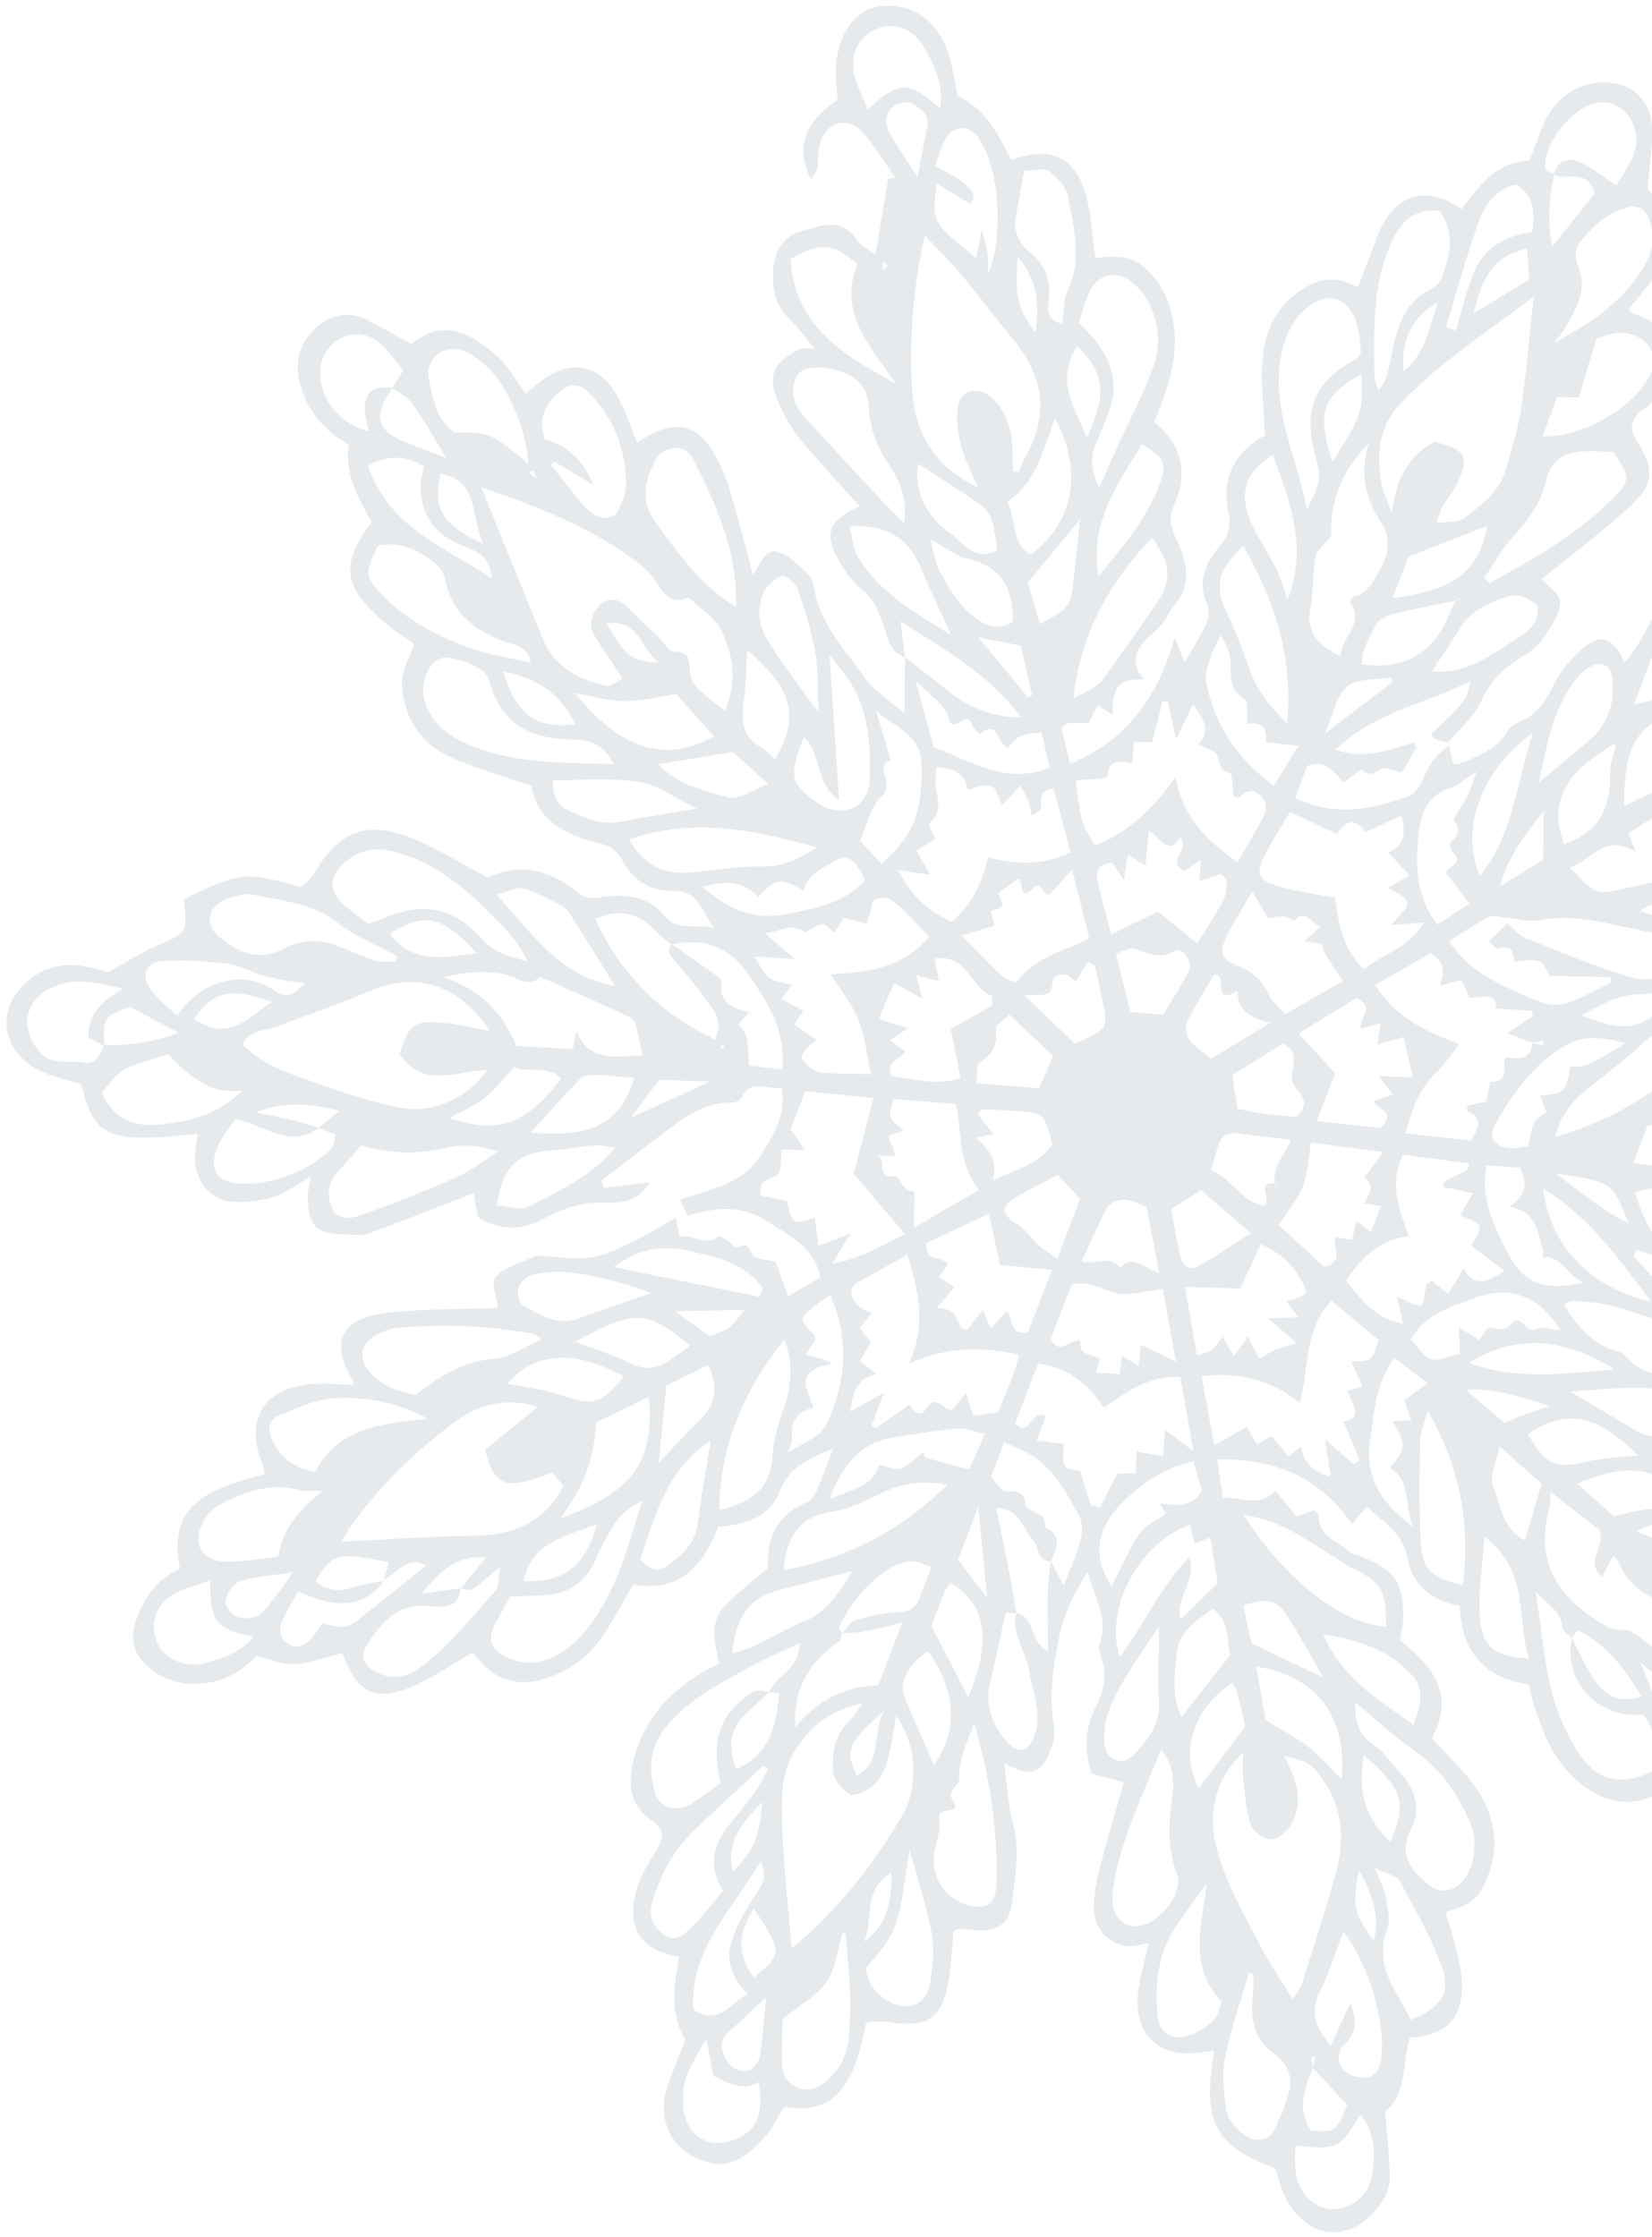 <svg xmlns="http://www.w3.org/2000/svg" width="181" height="245" viewBox="0 0 181 245">
    <path fill="#E6EAED" fill-rule="evenodd" d="M79.369 114.739c-.045-.091-.068-.229-.137-.257-.068-.028-.182.052-.277.085.04.09.06.227.127.256.067.029.181-.049.287-.084zm17.269-85.12c.283-.21.454-.339.625-.467l-.449-.55-.176 1.017zm105.206 148.523c-1.452-2.5-3.492-4.148-6.432-4.745 1.555 2.396 1.555 2.396 6.432 4.745zM153.759 40.694c2.57-2.089 2.749-4.759 3.819-7.623-3.123 1.875-4.054 4.245-3.819 7.623zM66.48 68.299c2.181 3.718 2.6 4.047 5.76 4.303-2.099-1.531-2.2-4.86-5.76-4.303zm28.215 144.36c2.578-1.877 3.026-4.615 2.964-7.507-3.121 1.598-1.938 4.97-2.964 7.507zm54.2-7.846c-.734 4.077-.585 4.673 1.623 7.742.735-2.845-.274-5.333-1.623-7.742zm-37.4-176.695c-.273 4.596-.025 5.592 1.97 8.347.36-2.889.358-5.59-1.97-8.347zm97.95 112.41c3.117.943 5.594 2.84 8.975 1.272-2.887-1.384-5.462-2.508-8.975-1.271zM83.515 197.333c-2.28 2.44-4.047 4.488-3.205 7.663 2.334-2.465 2.914-3.773 3.205-7.663zm-5.71-50.973c2.198-.89 2.198-.89 3.789-2.897l-7.636.153 3.847 2.744zM211.1 124.236c1.685 2.23 4.078 2.55 7.625 1.022-3.357-1.62-3.42-1.63-7.625-1.022zM96.81 187.432c-3.913 3.385-4.223 4.23-2.966 7.014 2.804-1.356 1.665-4.254 2.966-7.014zm8.159-16.603l3.186 4.193-.966-9.977-2.22 5.784zm7.654-94.469l.46-.22c-.427-1.877-.852-3.754-1.232-5.43l-4.64-.892 5.412 6.542zm40-1.667c-.088-.163-.179-.327-.267-.491-1.617.28-3.633.071-4.743.975-1.175.954-1.489 2.968-2.463 5.16l7.474-5.644zm17.853 53.84c2.916 2.244 5.155 4.021 7.984 5.5-1.817-4.596-1.817-4.596-7.984-5.5zm-101.364-6.125l8.724-3.967-5.606-.165-3.118 4.132zm95.211-25.346l4.753-2.886.073-5.343c-1.962 2.422-3.828 4.806-4.826 8.23zm.515 58.782c.774-.322 1.544-.664 2.33-.961.776-.293 1.568-.538 2.567-.877-3.644-1.355-7.611-2.106-9.094-1.737l4.197 3.575zm-82.243 53.192c-1.807 2.769-1.823 5.13.012 7.551 3.144-2.595 3.147-2.759-.012-7.55zm78.842-174.684l6.126-3.76-.254-3.345c-3.816.749-4.95 3.36-5.872 7.105zM52.958 59.575c-1.438-3.187-.481-6.912-4.667-7.693-.95 3.68.092 5.576 4.667 7.693zm-31.701 52.024c3.75 2.591 5.883-.12 8.503-1.845-4.388-1.66-6.42-1.216-8.503 1.845zm79.267-92.171c.433-2.247.734-3.893 1.075-5.53.29-1.39-.794-2.001-1.636-2.538-.449-.286-1.501-.125-1.976.236-.948.72-1.166 1.848-.534 2.931.87 1.489 1.826 2.926 3.07 4.9zM32.122 172.2c-2.308.35-4.113.439-5.78.962-.725.228-1.472 1.29-1.632 2.09-.108.543.67 1.655 1.266 1.847.779.25 2.077.161 2.607-.348 1.246-1.198 2.169-2.732 3.54-4.55zm51.816 46.547c-1.543 1.433-2.742 2.63-4.033 3.722-1.249 1.055-.87 2.23-.237 3.288.316.53 1.113 1.067 1.703 1.078 1.355.025 1.831-1.106 1.985-2.242.256-1.896.386-3.808.582-5.846zm119.544-28.817c.805 1.142 1.18 1.595 1.466 2.098.36.63.687 1.284.962 1.955 1.35 3.31 1.491 3.375 5.314 1.96-.235-.834-.208-2.132-.771-2.484-1.973-1.234-4.148-2.141-6.971-3.529zM55.157 73.56c1.43 4.752 3.513 6.27 7.863 5.766-1.543-3.277-4.127-5.05-7.863-5.766zm94.285 118.694c-.717 3.785.112 6.894 2.885 9.45 1.862-4.2 1.373-5.775-2.885-9.45zm-97.218-87.842c-3.722-4.133-5.68-4.539-9.508-2.16 2.47 3.444 6.045 2.535 9.508 2.16zm161.707-36.807l6.977-1.032c.22-.405.397-.719.562-1.04.608-1.183.807-2.324-.498-3.19-1.372-.91-2.278.027-3.119.913-1.24 1.308-2.418 2.674-3.922 4.349zm-95.91-29.71c-2.445 3.803-.291 6.67 1.064 10.024 2.218-4.863 1.992-6.953-1.064-10.024zm31.106 3.064c-4.37 2.577-4.852 4.183-3.137 9.66 3.343-5.428 3.343-5.428 3.137-9.66zM65.439 166.905c-3.537 1.447-7.233 1.99-8.058 6.267 4.45.138 6.645-1.545 8.058-6.267zm98.838-8.507c-.36 1.913-1.108 3.351-.716 4.336.835 2.097 1.07 4.736 3.523 5.97l1.832-6.217c-1.286-1.134-2.68-2.36-4.639-4.089zm-27.15 21.593l7.848 3.734c-1.361-2.349-2.544-4.609-3.941-6.726-1.223-1.855-2.04-1.975-4.828-1.2.328 1.493.658 3 .921 4.192zm-18.822-123.06l-5.708 6.86 1.343 4.556c3.29-1.807 3.313-1.804 3.67-4.78.273-2.266.478-4.539.695-6.635zM84.21 85.886l-3.91-3.518-8.168 1.32c1.935 2.217 4.913 2.865 7.685 3.655 1.031.295 2.448-.765 4.393-1.457zM72.16 160.23c1.374-1.442 2.816-3.079 4.39-4.576 1.843-1.751 2.222-3.686 1.035-6.15l-4.568 2.242-.856 8.484zm64.276 28.854c-.238-1.024-.547-2.433-.905-3.83-.088-.34-.337-.639-.514-.958-4.366 2.904-5.777 7.648-3.675 11.541l5.094-6.753zm-80.838-37.528c2.062.419 4 .613 5.8 1.22 3.596 1.216 4.33 1.095 6.957-1.992-4.927-2.842-9.667-2.933-12.757.772zm46.736 41.794c2.845-4.214 2.22-8.38-.642-12.53-2.208 1.49-3.229 3.51-2.582 5.051 1.055 2.517 2.158 5.013 3.224 7.479zm69.03-100.892c3.861-1.302 5.092-4.002 5.035-7.593-.017-1.113.405-2.233.65-3.468-5.888 3.292-7.308 6.653-5.684 11.061zm-109.873 25.66c-1.593-1.545-3.71-.532-5.136-1.262-1.21 1.294-2.084 2.487-3.207 3.357-1.167.904-2.575 1.497-3.902 2.24 5.316 1.816 8.357.751 12.245-4.334zm125.395 12.923c2.334 6.122 6.722 8.777 11.18 6.947-2.979-1.318-4.4-4.063-5.906-6.628l-5.274-.32zm-77.618-70.813c-.199-1.127-.285-2.236-.617-3.265-.204-.633-.67-1.307-1.213-1.683-2.25-1.565-4.577-3.024-6.815-4.482-.544 3.188 1.007 5.879 3.52 7.635 1.306.913 2.663 3.219 5.125 1.795zM84.878 83.15c2.826-4.528 1.907-7.869-3.016-11.922-.106 1.734-.092 3.618-.368 5.459-.33 2.206-.204 4.083 2.045 5.255.506.264.88.784 1.339 1.208zm104.465 54.929c-1.29-1.795-2.561-3.281-3.513-4.95-1.727-3.03-3.006-3.6-6.689-2.55 1.741 5.482 2.473 6.025 10.202 7.5zm-36.763-72.57c6.926-.903 9.452-2.977 10.381-7.926l-8.638 3.384-1.743 4.541zm14.818 91.574c2.081 3.469 2.956 3.791 6.596 2.979 1.784-.398 3.643-.453 5.462-.663-4.53-4.531-7.81-5.163-12.058-2.316zm-61.312 28.783c2.718-6.398 1.822-10.355-1.945-12.489-.207.287-.485.55-.616.87-.598 1.48-1.155 2.976-1.483 3.832l4.044 7.787zm78.992-108.54c-5.783 1.947-7.122 3.967-7.124 10.948l4.61-2.232c.374-1.824.576-3.26.976-4.638.393-1.352.987-2.644 1.538-4.079zm-12.236 85.184c1.51 1.352 2.754 2.47 3.975 3.563 3.069-.796 6.01-1.489 9.133.195-3.036-5.4-6.844-6.515-13.108-3.758zm-39.861-55.73c-.958 1.653-2.055 3.366-2.933 5.185-.245.512-.054 1.487.307 1.98.546.745 1.416 1.25 2.335 2.014l6.504-3.932c-2.442-.553-3.612-1.596-3.607-3.498-3.004 1.783-.924-2.09-2.606-1.75zm-19.131 12.404l1.54-3.537-4.815-4.525c-.618.638-1.52 1.17-1.469 1.588.2 1.667-.274 2.749-1.74 3.64-.414.253-.28 1.407-.418 2.286l6.902.548zm13.597-8.036c.884-1.497 1.931-3.095 2.787-4.789.519-1.027-.702-2.716-1.526-2.219-1.689 1.02-2.935.179-4.401-.243-.546-.155-1.274.32-2.047.544l1.576 6.403 3.611.304zm-57.96 6.888c-1.629-.126-2.954-.283-4.282-.306-.56-.008-1.31.085-1.656.442-1.87 1.922-3.642 3.94-5.412 5.886 4.854.32 9.548.22 11.35-6.022zm107.41 31.942c-5.14-3.198-10.462-4.144-15.934-.705 5.188 1.96 10.518 1.126 15.934.705zm-61.02-21.3c-1.656.886-3.31 1.679-4.865 2.632-1.44.883-1.169 1.793.4 2.742.939.568 1.586 1.601 2.423 2.361.545.492 1.196.868 2.002 1.44l2.514-6.551-2.474-2.624zm18.916 52.575c-.454-1.514.024-3.72-1.928-5.043-1.782 1.287-3.63 2.45-3.902 4.669-.3 2.45-.57 4.972.477 7.179l5.353-6.805zm-59.195-33.87c-5.007-4.285-6.402-3.677-12.585-.443 2.095.805 4.212 1.458 6.175 2.422 1.545.758 2.808.53 4.109-.336.704-.47 1.379-.982 2.301-1.644zm31.325-22.759c1.43 1.156 2.401 2.488 1.871 4.635 2.672-1.19 5.092-1.82 6.502-3.953-.9-3.356-.899-3.374-3.7-3.614a61.715 61.715 0 0 0-3.997-.188c-.142-.002-.29.326-.471.545.518.65 1.042 1.308 1.729 2.167l-1.934.408zm21.401 7.798c.322 1.725.608 3.396.952 5.054.201.969.945 1.722 1.824 1.27 1.936-.998 3.726-2.277 5.951-3.676l-5.445-4.726-3.282 2.078zm13.728-10.098c2.068-2.016-.397-2.77-.503-4.17-.093-1.234.99-2.982-.988-3.86l-5.55 3.457.553 3.67c.998.19 2.05.437 3.115.583 1.183.16 2.377.229 3.373.32zm-16.442 9.826c-.857-.286-1.65-.74-2.452-.759-.617-.014-1.55.349-1.82.835-1.03 1.856-1.847 3.831-2.836 5.96 1.582.32 3.157-.78 4.215.684 1.307-1.541 2.54-.03 4.297.56l-1.404-7.28zm-7.84-17.857c3.675-1.592 3.675-1.592 2.968-4.936-.252-1.187-.484-2.38-.774-3.557-.039-.161-.355-.256-.735-.51l-1.39 2.225c-.426-.34-.69-.718-.994-.756-.435-.052-1.118-.006-1.304.267-.34.495-.21 1.476-.608 1.727-.529.333-1.375.16-2.73.244l5.568 5.296zm-34.55 27.741l.337-.935c-1.95-2.795-5.118-3.461-8.131-4.112-3.294-.713-5.61-.074-8.184 1.783l15.978 3.264zm75.202-106.212c.361.123.723.245 1.084.369.731-2.32 1.206-4.764 2.26-6.926 1.16-2.375 3.506-3.49 6.108-3.839.3-2.205.211-4.047-1.767-5.225-2.177.511-3.38 2.166-4.032 3.948-1.4 3.825-2.457 7.774-3.653 11.673zm-56.461 23.26c.347 1.26.46 2.556 1.044 3.587.943 1.672 1.955 3.458 3.393 4.646 1.136.94 2.86 2.038 4.56.717.06-3.652-1.275-5.986-4.91-6.833-1.352-.315-2.548-1.295-4.087-2.116zm78.909 83.465c-3.502-4.766-6.817-9.274-11.778-12.384.621 6.106 5.125 10.917 11.778 12.384zM33.417 107.693c-1.417-.239-2.86-.383-4.246-.744-1.429-.372-2.77-1.21-4.206-1.392-2.402-.306-4.86-.437-7.274-.286-1.652.105-2.25 1.623-1.266 2.998.8 1.119 1.953 1.985 2.987 3 2.513-3.868 7.282-5.2 10.65-2.772 1.49 1.075 2.15.289 3.355-.804zM167.95 80.257c-5.794 4.19-8 10.645-5.803 15.659 3.586-4.415 3.954-9.886 5.803-15.659zm-13.098 108.646c1.075-2.684 1.056-4.158-.254-5.554-2.474-2.637-5.685-3.715-9.623-4.346 2.12 4.908 6.057 7.08 9.877 9.9zM40.326 51.02c2.29 6.801 8.351 8.818 13.548 12.335-.186-2.456-1.68-3.012-3.222-3.606-2.87-1.105-4.497-3.198-4.578-6.322-.02-.806.256-1.621.386-2.372-2.014-1.085-3.857-1.34-6.134-.035zm43.023 152.824c-3.265 5.48-7.776 9.764-7.391 16.249 2.932 1.883 4.041-.835 5.993-1.69-1.683-1.69-2.433-3.608-1.867-5.54.568-1.94 1.66-3.775 2.78-5.485.632-.964 1.232-1.738.485-3.534zm79.274-35.558c-.215 3.343-.632 5.974-.488 8.574.193 3.505 1.537 4.581 5.413 4.799-1.512-4.312.2-9.472-4.925-13.373zm-5.739-94.765c3.871.358 6.569-1.858 9.38-3.64 1.185-.752 2.454-1.705 2.175-3.587-1.051-.872-2.178-1.368-3.64-.835-1.862.68-3.636 1.425-4.748 3.223-.945 1.527-1.965 3.01-3.167 4.839zm-36.511-10.39c1.495-1.91 3.059-3.692 4.365-5.646 1-1.493 1.862-3.139 2.447-4.834.674-1.953.188-2.645-2.079-4.002-2.671 4.457-5.814 8.727-4.733 14.482zM93.437 172.04c-3.074.805-5.63 1.456-8.174 2.148-3.119.85-4.53 2.64-5.06 6.901 3.04-.739 5.369-2.55 7.987-3.556 2.416-.928 3.628-3.043 5.247-5.493zM67.363 107.96c-1.485-2.385-3.017-4.871-4.58-7.336-.326-.512-.684-1.11-1.184-1.384-1.385-.755-2.811-1.502-4.31-1.96-.644-.196-1.508.331-2.885.689 4.014 4.466 7.125 9.043 12.96 9.991zm112.341-8.213c2.205.846 4.234 1.36 5.98 2.364 2.051 1.18 4.064 1.048 6.23.791 1.842-.217 2.454-1.226 2.53-3.219-4.86-.755-9.53-3.234-14.74.064zm18.237 13.719c-3.746-1.946-5.496-1.859-7.894.324-2.211 2.015-4.29 4.177-6.543 6.39 5.928.258 10.013-3.031 14.437-6.714zM76.366 88.569c-2.414-1.165-4.28-2.6-6.321-2.923-3.032-.481-6.19-.176-9.475-.209.038 1.492.318 2.653 1.557 3.249 1.865.895 3.744 1.75 5.95 1.306 2.489-.502 5.005-.867 8.29-1.423zm63.077-38.75c-3.06 1.91-3.724 4.208-2.377 7.4.427 1.013 1.036 1.948 1.564 2.916.47.86.997 1.694 1.395 2.585.383.861.634 1.781 1.045 2.97 2.222-5.764.31-10.634-1.627-15.87zm32.62 102.61c2.5 1.487 4.664 2.743 6.799 4.052 1.924 1.178 4.022 1.246 6.04.627 1.166-.358 2.5-1.13 2.066-2.839-4.881-2.52-5.678-2.62-14.905-1.84zM88.06 97.606c-2.488-1.535-2.949-1.482-4.983.615-1.763-1.886-3.85-1.71-6.11-1.105 2.678 2.396 5.576 3.71 9.039 3.027 3.183-.629 6.445-1.165 8.742-3.73-.598-1.669-1.826-3.045-2.99-2.272-1.327.88-3.333 1.425-3.698 3.465zm-16.736 44.05c-2.753-1.208-7.827-2.406-10.252-2.355-.97.02-1.986.068-2.888.377-.577.198-1.254.829-1.39 1.386-.143.588.101 1.698.526 1.924 1.894 1.011 3.758 2.31 6.163 1.386 2.568-.986 5.197-1.81 7.84-2.718zm-1.194 29.103c.966 1.178 2.072 1.465 3.046.712 1.502-1.16 2.985-2.39 3.26-4.543.388-3.04.94-6.058 1.423-9.094-4.902 3.075-5.996 8.205-7.73 12.925zm56.86 7.35c-1.302 1.981-2.558 3.774-3.688 5.644-1.339 2.217-2.554 4.533-2.284 7.239.182 1.81 1.95 2.495 3.201 1.185 1.507-1.58 2.905-3.265 2.772-5.762-.142-2.655-.013-5.324 0-8.307zM89.685 78.064c-.115-2.588 0-4.532-.333-6.397-.426-2.39-1.12-4.747-1.904-7.048-.228-.67-1.294-1.632-1.742-1.52-.785.196-1.65.993-2.015 1.76-.832 1.754-.533 3.692.416 5.255 1.567 2.578 3.455 4.962 5.578 7.95zm89.735 58.779l-.462.726c2.213 2.391 4.37 4.839 6.67 7.144.836.838 1.947 1.508 3.057 1.93.658.25 1.715.095 2.294-.308.386-.269.485-1.365.302-1.966-.629-2.062-1.828-3.704-3.964-4.501-2.642-.986-5.266-2.015-7.897-3.025zM93.098 57.622c.326 1.334.35 2.459.85 3.298 2.35 3.946 6.195 6.135 10.258 8.615-1.222-2.696-2.322-4.988-3.306-7.332-1.311-3.121-3.543-4.738-7.802-4.581zM168.59 85.71c1.839-1.532 3.683-3.056 5.513-4.598 1.787-1.507 2.612-3.46 2.596-5.777-.007-1.126-.041-2.467-1.41-2.586-.735-.064-1.74.634-2.295 1.272-2.88 3.317-3.445 7.605-4.404 11.69zm-41.488 78.966c1.674.116 3.33.609 4.598-1.418l-.953-3.205c-2.454.6-4.325 1.576-6.084 3.001-3.66 2.964-5.732 6.239-2.884 10.703 3.412-6.83 2.818-5.932 5.952-7.953l-.63-1.128zm25.658-15.969c-2.092 2.977-2.192 5.992-2.634 9.008-.61 4.163 1.175 6.843 4.663 9.496-.94-2.566-.228-5.075-2.496-6.429 1.803-2.32 1.803-2.32.317-5.125l2.03-.091-.807-2.19 2.577-1.881-3.65-2.788zm-13.184-62.67l2.67-4.331-3.59-.455c.206-1.55-.438-2.262-2.009-1.937-.083-1.02.162-2.484-.288-2.746-1.97-1.138-1.38-2.906-1.594-4.537-.113-.863-.626-1.675-.959-2.509-1.038 1.9-1.97 3.918-1.576 5.63 1 4.347 3.356 8.026 7.346 10.885zm-37.288-4.214c4.17 1.579 7.909 4.158 12.698 2.268-.282-1.27-.56-2.525-.867-3.9-.959.161-1.726.143-2.343.438-.556.266-.948.876-1.365 1.287-1.205-.524-1.022-3.222-3.021-1.52-.022.019-.706-.515-.824-.875-.626-1.902-1.608.469-2.472-.39-.348-1.817-1.941-2.815-3.756-4.524l1.95 7.216zm5.63 75.227c-1.289-.282-2.113-.667-2.897-.595-2.307.21-4.6.592-6.896.927-3.827.559-5.854 3.057-7.248 6.83 2.398-1.102 4.862-1.407 5.393-3.746 1.001.163 1.878.584 2.492.34.92-.362 1.654-1.192 2.468-1.823.054.232.058.639.17.671 1.537.44 3.088.83 4.794 1.273l1.724-3.877zm70.21-42.8c-2.195-.603-4.411-.861-6.104 0-3.654 1.859-6.054 5.189-8.093 8.663-.998 1.7-.227 2.743 1.82 2.834.58.025 1.169-.163 1.722-.248.48-2.732.48-2.732 1.966-3.684l-.702-1.77c1.033-.247 2.075-.19 2.504-.676.544-.614.588-1.67.844-2.537 1.73.022 1.73.022 6.043-2.581zm-40.475 68.284l1.006 5.854c1.921 1.184 3.446 1.95 4.762 2.983 1.29 1.011 2.366 2.293 3.57 3.49.638-6.806-2.731-11.322-9.338-12.327zm20.778-86.94c.11-.772 2.09-.948.742-2.258-.215-.21-.411-.768-.292-.938.526-.751 1.419-1.229.444-2.433-.243-.3.912-1.684 1.356-2.602.344-.714.582-1.48 1.112-2.861-1.423.898-2.173 1.593-3.056 1.885-2.425.799-3.08 2.853-3.304 4.907-.375 3.432-.313 6.897 2.058 9.974 1.069-.7 2.159-1.41 3.516-2.298-.864-1.131-1.635-2.14-2.576-3.375zM23.018 173.07c-1.71.66-3.165.949-4.292 1.718-1.911 1.303-2.328 3.53-1.351 5.435.784 1.527 3.115 2.49 5.065 1.935 1.947-.553 3.919-1.145 5.314-2.88-4.198-.98-4.7-1.56-4.736-6.208zM115.6 45.795c-1.367 3.534-1.996 7.044-5.247 9.128 1.057 1.95.312 4.536 2.585 5.822 4.728-3.54 5.76-9.127 2.662-14.95zm47.276 81.85c-.732 3.678.812 6.512 2.206 9.36 1.736 3.542 4.053 4.49 8.442 3.461-1.781-.624-2.3-2.99-4.499-2.747.018-.294.127-.622.037-.878-.655-1.866-.616-4.198-3.7-4.67 1.842-1.25 2.072-2.527 1.157-4.272-1.12-.08-2.403-.168-3.643-.255zM96.561 94.593c3.429-2.929 4.576-5.5 4.393-11.17-.086-2.683-2.645-3.749-4.946-5.483l1.606 5.376c-1.903.428.454 2.572-1.003 3.874-1.228 1.094-1.602 3.146-2.408 4.89l2.358 2.513zM74.077 75.997c-1.848.283-3.727.796-5.607.795-1.775-.002-3.55-.545-5.47-.873 5.037 6.2 9.915 7.726 15.217 4.72-1.389-1.559-2.75-3.085-4.14-4.642zm67.837 158.99c.027 1.114-.089 2.209.108 3.245.406 2.14 2.187 3.728 3.932 3.708 2.141-.025 3.974-1.415 4.377-3.706.401-2.286.339-4.599-1.265-6.653-2.135 3.397-2.158 3.999-7.152 3.406zm-64.516-11.678c-2.436 4.1-2.609 4.626-2.542 7.15.09 3.471 2.93 5.209 6.036 3.692 2.15-1.05 2.775-2.726 2.229-6.137-1.94 1.156-3.462-.019-4.973-.666l-.75-4.04zm77.15-76.592c1.148.982 1.642 2.757 3.612 2.042.636-.23 1.315-.341 1.789-.459l-.091-2.899 2.236 1.373c.377-.498.726-1.356 1.086-1.36.843-.01 1.62.566 2.403-.413 1.085-1.357 1.512 1.215 2.754.572.649-.335 1.674.059 2.663.133-2.45-3.862-5.574-4.982-9.523-3.51-2.512.935-5.201 1.621-6.929 4.521zm52.245 51.312c1.575 2.842 3.555 4.295 6.154 4.879 1.936.432 3.33-.134 4.102-1.575.909-1.697 1.531-3.568.025-5.13-1.098-1.138-2.246-2.595-4.215-2.365-.496 3.96-1.532 4.745-6.066 4.191zM95.068 11.98c3.604-3.276 4.588-3.003 7.918-.136.45-2.64-.653-4.827-1.898-6.878-1.164-1.92-3.279-2.552-4.983-1.825-2.023.864-3.045 2.79-2.503 5.102.274 1.169.874 2.261 1.466 3.737zM61.405 166.285c7.946-2.88 10.312-6.113 9.68-13.286l-5.81 2.821c-.094 3.931-1.419 7.133-3.87 10.465zM222.893 67.3c2.935-.695 4.906-2.276 6.104-4.814.95-2.012.595-2.927-.775-4.622-1.275-1.578-2.79-1.342-4.323-.936-1.602.424-2.72 1.542-3.46 3.02 4.13 3.197 3.185 2.855 2.454 7.352zm-90.68 138.952c-1.177 1.655-2.317 3.186-3.38 4.768-1.994 2.972-2.32 6.366-1.994 9.766.201 2.11 1.847 2.827 3.807 2.004 1.634-.686 2.967-1.69 3.16-3.627-3.682-3.914-2.055-8.443-1.593-12.91zm72.02-27.176c3.16-.121 3.16-.121 4.292-1.034 2.077-1.676 2.105-2.92-.009-4.629a13.002 13.002 0 0 0-2.751-1.721c-3.883-1.76-7.922-1.152-12.444-.84 7.2 2.613 8.58 3.155 10.912 8.224zM94.856 215.56c.17 1.335.745 2.37 1.942 3.259 2.27 1.685 4.696 1.034 5.126-1.692.28-1.775.467-3.674.14-5.412-.584-3.105-1.588-6.13-2.417-9.19-1.297 8.98-1.297 8.98-4.791 13.035zm59.708 5.654c3.422-1.345 4.486-3.029 3.332-6.054-1.212-3.177-2.924-6.172-4.556-9.17-.286-.526-1.255-.68-2.7-1.402.627 1.621 1.063 2.371 1.192 3.172.19 1.178.545 2.536.158 3.564-1.542 4.093 1.104 6.766 2.574 9.89zM88.071 80.755c-1.67 4.25-1.514 5.018 1.444 7.132 2.635 1.882 5.665.665 5.771-2.537.118-3.537-.078-7.122-1.934-10.32-.548-.943-1.294-1.769-2.46-3.333.374 5.765.686 10.565 1.035 15.97-2.742-2.041-1.886-5.253-3.856-6.912zm115.983-16.901c.033-1.26.294-2.599.055-3.839-.502-2.607-2.316-3.413-4.632-1.994-3.039 1.863-4.805 4.8-5.837 8.126-.55 1.77-.74 3.651-1.098 5.512 5.838-6.918 6.659-7.49 11.512-7.805zM147.952 219.36c.608 1.695.833 3.179-.628 4.54-.827.771-.928 2.137.068 2.967.577.48 1.587.755 2.333.647 1.306-.188 1.567-1.42 1.653-2.531.317-4.066-1.523-9.938-4.184-13.44-.851 2.217-1.522 4.47-2.562 6.535-1.088 2.159-.612 3.821 1.163 6.005l2.157-4.723zM34.514 161.213c2.537-4.85 7.248-5.297 12.355-5.831-3.637-1.95-7.04-2.45-10.433-2.221-2 .136-3.97 1.123-5.886 1.896-1.06.427-1.257 1.417-.797 2.491.83 1.94 2.23 3.18 4.761 3.665zm95.889 5.748c-5.684 2.148-9.402 9.104-7.736 14.51 2.62-3.309 4.217-7.394 7.637-10.91.815 2.714-1.63 4.442-.908 6.768l4.022-3.922-.808-5.023-1.74.697-.467-2.12zM116.34 35.471c.225-1.315.188-2.669.695-3.773 1.559-3.393.568-6.755.013-10.08-.178-1.063-1.18-2.147-2.086-2.865-.503-.4-1.588-.063-2.757-.056-.3 1.672-.545 3.201-.857 4.718-.379 1.836.176 3.192 1.672 4.386 1.65 1.318 2.135 3.248 1.855 5.301-.147 1.084-.092 1.918 1.465 2.368zm-18.156 6.556c-2.993-4.254-6.388-7.913-4.229-13.074-2.621-2.345-4.146-2.456-7.34-.583.419 7.154 5.532 10.432 11.569 13.657zm38.079 123.916c4.644 7.188 10.736 11.9 15.615 12.215-.008-4.08-.468-4.824-3.892-6.511-.65-.32-1.23-.786-1.853-1.162-3.025-1.832-5.873-4.039-9.87-4.542zm-100.91-2.655c-1.447-.022-1.944.074-2.377-.051-3.316-.957-6.253.16-9.09 1.67-1.416.755-2.533 3.118-2.084 4.32.627 1.68 2.171 1.851 3.642 1.802 1.67-.054 3.332-.344 5.042-.536.484-2.973 2.108-5.01 4.866-7.205zm-8.785-43.853c-3.715.471-6.02-1.753-8.13-3.96-5.111 1.493-5.153 1.518-7.291 4.21 1.178 2.679 3.308 3.742 6.16 3.491 3.323-.292 6.511-1.007 9.26-3.741zm77.26 43.163c-2.548-.423-4.656-.226-6.737.695-1.917.848-3.833 1.97-5.852 2.263-3.63.526-5.016 2.622-5.403 6.422 6.97-1.323 12.79-4.274 17.992-9.38zm101.02-97.293c1.333-.022 2.058.19 2.453-.08 1.543-1.059 3.211-1.168 4.86-.656 1.437.447 2.334.161 3.043-1.138.635-1.165 1.533-2.213 2.009-3.432.315-.809.453-2.078.027-2.7-.788-1.15-2.235-1.57-3.618-1.05-4.075 1.536-6.647 4.57-8.774 9.056zm-17.822 48.606c-3.984-2.027-4.6-1.883-7.57.834-1.792 1.64-3.76 3.086-5.647 4.623-1.627 1.327-2.9 2.89-3.43 5.165 6.59-1.949 12.125-5.214 16.647-10.622zm-50.794-54.12c-2.968 2.8-3.204 4.492-1.647 7.701.906 1.865 1.61 3.833 2.313 5.788.793 2.211 2.091 4.03 4.114 5.904.71-7.195-1.33-13.268-4.78-19.393zm32.758-12.01c4.43.216 10.477-3.402 11.964-7.057.655-1.608-.031-3.1-1.666-3.887-1.76-.847-3.258-.064-4.393.266-.732 2.47-1.34 4.514-1.91 6.441l-2.343-.068-1.652 4.306zm-12.579 106.704c-.284 1.147-.781 2.286-.81 3.438-.09 3.619-.11 7.247.046 10.862.13 3.051 1.156 4.03 4.62 4.828.852-6.681-.3-12.941-3.856-19.128zm77.566-24.931c-4.147-2.799-8.576-2.656-12.833-2.324l-1.073 3.499 3.565 3.078c2.834 1.156 4.115-1.573 6.58-.828 1.373.415 3.598-.792 3.76-3.425zM68.926 91.932c1.68 2.886 3.85 3.845 6.616 3.625 2.68-.215 5.358-.712 8.028-.665 2.194.039 3.834-.81 5.933-2.055-7.005-2-13.537-3.311-20.577-.905zM57.9 50.8c-.272-3.949-2.345-8.673-4.66-10.738-.714-.637-1.518-1.274-2.397-1.604-2.297-.863-4.333.811-3.832 3.197.444 2.115.809 4.36 2.84 5.705 3.87.01 3.87.01 8.049 3.44zm59.706 25.66c2.55-1.178 2.84-1.416 4.033-3.124 1.666-2.385 3.35-4.757 5.01-7.147 1.779-2.566 1.687-4.518-.442-7.274-4.717 4.903-7.812 10.528-8.601 17.545zm-38.789 88.916c3.63-.86 5.561-2.395 5.802-5.761.129-1.799.625-3.615 1.23-5.327.916-2.59 1.083-5.096.071-7.585-4.227 5.374-7.034 11.28-7.103 18.673zm13.847 46.413l-.345-.064c-.558 1.803-.741 3.87-1.774 5.339-1.117 1.588-3.025 2.62-4.773 4.046-.04 1.12-.112 2.562-.142 4.005-.032 1.539.234 3.025 1.904 3.571 1.593.521 2.692-.354 3.768-1.53 1.822-1.992 1.762-4.466 1.838-6.807.093-2.845-.296-5.706-.476-8.56zm124.737-72.806c2.058 1.408 3.542 2.222 4.78 3.315 2.398 2.118 5.382 2.917 8.29 3.801 1.044.318 2.459-.024 3.53-.478 1.905-.805 2.17-2.944.613-4.442-.954-.917-2.07-1.695-3.202-2.393-1.092-.674-2.136-.892-3.302.24-1.39 1.346-3.246 1.65-5.158 1.236-1.572-.34-3.137-.721-5.55-1.28zm-80.065 77.22l-.525-.078c-.895 3.121-1.974 6.206-2.611 9.38-.351 1.744-.102 3.658.146 5.457.228 1.656 2.183 3.42 3.482 3.397 1.77-.034 1.94-1.649 2.562-2.784.234-.425.32-.93.501-1.388.851-2.148.644-3.9-1.432-5.38-2.083-1.486-2.465-3.774-2.194-6.211.087-.791.05-1.596.071-2.394zm68.921-26.932c1.457.56 2.688 1.135 3.978 1.493a8.644 8.644 0 0 0 2.865.276c1.417-.097 2.085-.845 2.06-2.426-.046-2.942-1.95-4.499-4.224-5.372-3.675-1.41-7.519-2.38-11.29-3.534 3.583 2.253 6.947 4.356 6.611 9.563zM84.143 193.81l-.506-.422c-2.548 2.372-5.133 4.707-7.636 7.128-2.233 2.161-3.665 4.833-4.546 7.8-.433 1.458.043 2.667 1.237 3.535 1.352.981 2.339-.035 3.17-.865 1.187-1.184 2.21-2.532 3.367-3.888-1.88-2.953-.953-5.392 1.037-7.694.946-1.093 1.805-2.266 2.642-3.446.475-.67.827-1.429 1.235-2.148zm86.105-156.245c3.7-1.98 7.29-4.261 9.637-7.978 1.17-1.848 1.624-3.696.69-5.753-.478-1.052-1.238-1.412-2.38-1.078-2.22.65-3.825 2.165-5.182 3.888-.414.525-.447 1.706-.157 2.368 1.163 2.655-.128 4.739-1.34 6.862-.346.608-.841 1.13-1.268 1.691zm36.725 85.033c1.945.807 1.938.778 3.814.325 2.931-.71 5.848-.874 8.503.871 3.501 2.303 5.975 2.119 9.366-.853-.463-2.532-1.989-3.66-4.557-3.844-2.953-.213-5.853-.162-8.685.714-2.81.87-5.589 1.841-8.441 2.787zM43.335 105.361l.178-.64c-2.182-1.193-4.577-2.116-6.492-3.64-2.769-2.202-6.066-2.378-9.227-3.078-.98-.217-2.213.143-3.18.575-1.914.853-2.164 2.75-.562 4.061 2.126 1.74 4.34 2.707 7.181 1.202 1.71-.906 3.76-1.02 5.696-.264 1.369.535 2.708 1.16 4.106 1.601.716.226 1.53.133 2.3.183zm14.832-32.784c-.323-1.903-1.915-1.935-3.107-2.385-3.188-1.206-5.529-3.16-6.272-6.63-.184-.86-.52-1.403-1.29-1.998-1.843-1.423-3.721-2.26-6.058-1.811-1.476 2.898-1.493 3.44.482 5.461 2.7 2.763 6.084 4.504 9.66 5.79 2.05.736 4.257 1.033 6.585 1.573zm99.586-49.488c-3.196-.302-4.52 1.606-5.458 3.801-1.963 4.594-1.761 9.488-1.71 14.342.005.492.265.982.407 1.473.724-.654.902-1.295 1.06-1.94.85-3.496.992-7.359 4.938-9.214.393-.184.763-.638.925-1.052.955-2.44 1.562-4.898-.162-7.41zm-96.99 27.48l-.389.342c1.247 1.573 2.447 3.189 3.768 4.699a3.69 3.69 0 0 0 1.844 1.098c.475.108 1.36-.155 1.559-.524.52-.963 1.079-2.081 1.064-3.128-.055-3.784-1.333-7.203-3.978-9.95-1.277-1.327-2.505-1.1-3.778.218-1.281 1.326-1.885 2.79-1.148 4.822 2.27.596 4.055 1.996 5.306 4.958l-4.249-2.535zm66.442 141.042c-2.052 5.171-4.511 9.99-5.27 15.413-.308 2.204.51 3.707 2.247 3.925 2.337.294 5.591-3.406 4.774-5.653-.914-2.514-.976-4.972-.62-7.579.273-2.007.526-4.15-1.131-6.106zm-87.632-66.152c-.958 1.08-1.844 2.067-2.718 3.063-.975 1.113-1.008 2.455-.526 3.692.602 1.546 2.174 1.247 3.214.88a144.451 144.451 0 0 0 10.592-4.22c1.578-.7 2.968-1.826 4.444-2.758-1.96-.631-3.792-.836-5.48-.439-3.061.722-6.04.763-9.526-.218zm152.699 14.708l-.232.798a68.973 68.973 0 0 0 10.951 8.887c1.01.66 2.233 1.112 3.418 1.33.697.13 1.796-.153 2.22-.663 1.146-1.375.895-2.967.024-4.459-.789-1.354-1.407-3.088-3.407-2.773-2.457.387-4.553-.534-6.75-1.32-2.03-.727-4.147-1.21-6.224-1.8zm-8.768 18.96l-.32.908c1.349.96 2.575 2.235 4.071 2.808 2.71 1.038 4.974 2.537 6.958 4.626.603.634 1.627 1.13 2.498 1.199 2.405.19 5.045-1.455 5.378-3.1.328-1.63-1.747-3.394-4.585-3.907-4.667-.842-9.334-1.69-14-2.535zM99.062 57.302c.366-2.996-.621-4.888-1.79-6.605-1.288-1.894-1.967-3.923-2.09-6.147-.11-1.943-1.058-3.098-2.837-3.775-2.132-.812-4.532-.73-5.095.48-.818 1.762-.137 3.313 1.12 4.67 2.484 2.677 4.944 5.376 7.43 8.05.918.985 1.884 1.925 3.262 3.327zm-39.693 89.372c-.55-.345-.738-.548-.957-.589-4.933-.925-9.907-1.052-14.897-.655-.715.057-1.435.378-2.098.694-1.92.915-2.248 2.516-.915 4.146 1.339 1.638 3.229 2.075 5.022 2.53 2.68-2.13 5.302-3.735 8.723-4 1.682-.13 3.281-1.324 5.122-2.126zm47.374 42.061c-.602 1.57-.981 2.348-1.196 3.172-.24.927-.503 1.903-.443 2.838.06.944-1.49 1.211-.713 2.438 1.07 1.687-1.52.601-1.472 1.746.04.935-.02 1.923-.284 2.814-.707 2.391-.264 4.626 1.75 6.112.887.654 2.28 1.136 3.31.952 1.354-.242 1.474-1.682 1.492-2.995.075-5.52-.665-10.913-2.444-17.077zm-1.374-86.254c1.812 1.834 3.073 3.158 4.397 4.415.335.317.876.418 1.565.729 1.882-2.68 5.065-3.4 8.015-4.837l-1.888-7.57c-1.096 1.224-1.676 1.957-2.345 2.596-.818.78-.795-1.618-1.971-.49-1.556 1.496-.952-.853-1.594-1.07l-2.193 1.568c.715 1.495.715 1.495-.805 1.952l.422 1.583-3.603 1.124zm57.237-39.165l.563.546c5.114-2.735 10.133-5.634 14.179-9.935 1.26-1.34 1.063-2.054-.598-4.418-.962-.035-1.925-.115-2.886-.095-2.273.05-3.915.824-4.507 3.34-.536 2.273-1.85 4.165-3.48 5.904-1.285 1.37-2.195 3.093-3.271 4.658zM147.2 107.413c-1.375-1.762-2.443-3.571-2.387-4.022l-1.905-.318 1.822-1.592c-1.1-.264-1.689-2.12-2.958-.594-.894-.846-1.942-.414-2.825-.325l-1.731-2.927c-1.04 1.78-1.988 3.204-2.731 4.73-.955 1.961-.777 2.655 1.2 3.443 1.617.645 2.643 1.604 3.34 3.16.33.736 1.081 1.283 1.803 2.096l6.372-3.651zm2.998 27.528l1.099-2.864-1.822-.282c.585-1.132 1.232-2.015.026-2.818l2.048-2.805c-2.876-.375-5.218-.68-7.907-1.032-.306 1.761-.335 3.382-.899 4.788-.6 1.496-1.708 2.788-2.64 4.238l4.982 4.591c2.218-.53.922-2.168 1.212-3.26l1.82.275c.158-.63.308-1.223.507-2.005l1.574 1.174zm-50.036-.494l7.11-4.126c-2.346-2.891-1.876-6.329-2.547-9.415l-6.808-.527c-.167.85-.516 1.525-.334 1.995.212.549.886.92 1.426 1.429l-1.704.607c.335.851.568 1.446.859 2.191l-2.08.01c1.186.218-.236 2.543 1.883 2.212.7-.11.877 1.885 2.214 1.638l-.02 3.986zm24.814 12.838a4321.8 4321.8 0 0 0 3.86 1.84l-1.433-7.932c-2.01.188-3.834.821-5.332.372-1.573-.473-2.965-1.341-4.672-.856l-2.308 6.012c1.141 1.861 2.21-.324 3.281.2-.204 1.608 1.334 1.365 2.124 1.873l-.414 1.53 2.59.176c.095-.7.17-1.238.274-1.991l1.828 1.09.202-2.314zm-16.292-37.149l.045-1.052c-2.38-.808-2.664-4.645-6.312-4.08l.44 2.443-2.459-.627.679 2.562-3.11-1.705c-.593 1.348-1.115 2.524-1.616 3.707-.03.07.11.21.17.317l2.974.917-1.99 1.286 1.66 1.252c-.539 1.005-2.39 1.176-1.368 2.756 2.428.208 4.88 1.062 7.443.145l-1.066-5.353 4.51-2.568zm32.28 32.403c2.532-.828 2.442-.783 1.511-2.47-.979-1.78-2.368-2.928-4.35-3.794l-2.232 4.844-6.062-.166c.488 2.785.9 5.134 1.314 7.505 1.52-.398 1.88-.68 2.782-2.053l1.294 2.114 1.49-2.132 1.253 2.417c.66-.363 1.22-.728 1.825-.986.6-.257 1.249-.406 2.252-.72l-3.098-2.72 3.326-.092-1.304-1.747zm-15.115-51.6l-.344 3.86-1.919-1.196c-.14.87-.264 1.624-.453 2.784l-1.28-1.925c-1.095.158-1.917.624-1.634 1.894.42 1.881.945 3.74 1.524 5.99l5.121-2.504 4.33 3.49c1.117-1.842 2.057-3.254 2.839-4.75.313-.6.348-1.38.363-2.081.006-.263-.407-.535-.612-.78l-2.373.778.165-2.325-1.802 1.222c-2.168-1.163.795-2.3-.49-3.684-1.224 2.08-1.944.194-3.435-.773zm22.643 95.527c-.033 1.851.226 3.436 1.885 4.532 1.188.785 2.04 2.082 3.032 3.158 1.645 1.782 2.306 3.964 1.224 6.085-1.373 2.696-.26 4.35 1.636 5.986 1.294 1.115 2.693 1.12 3.868-.051 1.405-1.401 1.816-4.513.974-6.478-1.376-3.212-3.266-5.946-6.192-8-2.255-1.584-4.293-3.478-6.427-5.232zm-45.834-43.224c1.708.037 2.216.928 2.567 2.107.038.122.371.157.74.298l1.737-2.186.834 2.04 1.763-1.91c.766.898.391 2.927 2.372 2.229l2.587-6.739-5.694-.544-1.214-5.62-6.914 3.284c.156.622.134 1.098.355 1.284.3.25.793.258 1.188.41.307.116.59.292.95.476l-1.073 1.497 1.713 1.102-1.911 2.272zm39.631-30.056l3.991 4.368-2.004 5.22c2.686.295 5.026.55 6.99.764 1.847-1.905-.453-1.9-.727-2.953l2.085-.72-1.559-2.013 3.726.146-1.03-4.416-2.865.826.37-2.36c-.875.255-1.483.43-2.115.615-.468-1.213 1.822-2.332-.601-3.329l-6.26 3.852zm.907-57.347c1.592-3.313 1.592-3.313.91-5.943-1.347-5.193-.101-8.11 4.506-10.609.195-.105.307-.358.51-.606-.086-.779-.118-1.632-.28-2.46-.718-3.677-3.408-4.679-6.127-2.097-1.048.996-1.788 2.553-2.16 3.987-1.597 6.138 1.486 11.563 2.641 17.728zM67.2 83.687c-1.134-2.47-2.885-2.66-4.764-2.697-4.169-.083-7.384-1.614-8.675-5.933-.106-.352-.22-.713-.402-1.028-.665-1.152-4.052-2.358-5.215-1.882-1.366.561-2.182 3.016-1.561 4.818.672 1.947 1.965 3.229 3.86 4.166 5.226 2.584 10.807 2.351 16.757 2.556zM55.875 174.85c-.522.953-.965 1.818-1.46 2.654-1.021 1.728-.799 3.052.841 3.877 1.309.658 2.615.996 4.224.52 2.404-.71 3.979-2.285 5.337-4.156 2.888-3.98 4.107-8.686 5.542-13.39-1.087.576-2.094 1.236-2.743 2.15-.906 1.277-1.644 2.699-2.272 4.138-1.085 2.484-2.877 3.885-5.583 4.065-1.206.08-2.416.091-3.886.142zm64.558-121.457c.808-1.803 1.353-3.037 1.912-4.266 1.362-3 2.906-5.933 4.048-9.015 1.193-3.22.026-7.285-2.228-9.097-1.82-1.464-3.87-1.073-4.842 1.019-.502 1.083-.783 2.271-1.127 3.302.687.733 1.222 1.243 1.687 1.808 2.099 2.561 2.793 5.358 1.393 8.503-.399.899-.685 1.851-1.119 2.732-.762 1.55-.627 3.017.276 5.014zm64.491 42.43a2288.1 2288.1 0 0 0-2.695-1.767c4.787.294 8.7-.077 11.362-3.67l-10.253-2.247c-1.297.818-3.117 1.97-4.917 3.107.249.636.436 1.119.813 2.087-3.346-2.162-4.741.835-7.28 1.69 1.562 1.352 2.383 3.033 4.449 2.609 2.605-.534 5.203-1.102 8.521-1.809zM40.362 101.21c.548-.209.898-.321 1.23-.472 4.496-2.036 8.015-1.535 11.237 2.132 1.416 1.612 3.127 1.914 5.003 2.43-.735-1.446-1.623-2.71-2.685-3.804-3.42-3.522-6.928-6.902-11.917-8.211-2.249-.59-4.135-.123-5.715 1.403-1.605 1.55-1.422 3.1.347 4.576.832.695 1.71 1.334 2.5 1.946zm105.486-42.491c-.86 1.061-1.591 1.558-1.69 2.16-.315 1.902-.257 3.868-.596 5.765-.473 2.639.828 4.003 3.298 5.232.102-2.2 2.686-3.509 1.09-5.86-.067-.1.174-.596.34-.64 1.696-.445 2.29-1.883 3.006-3.222.913-1.706 1.138-3.197-.07-5.082-1.548-2.417-2.324-5.237-1.24-8.563-3.111 3.19-4.271 6.651-4.138 10.21zm-75.438 56.91c-.28-1.272-.476-2.315-.755-3.337-.09-.332-.33-.752-.617-.883-3.265-1.5-6.553-2.95-9.835-4.415-1.39 1.282-2.567.007-3.858-.27-2.23-.476-4.469-.254-6.764.313 3.901 1.257 6.494 3.82 7.983 7.514 2.19.124 4.205.239 6.19.35l.386-1.956c1.579 3.596 4.463 2.628 7.27 2.684zm99.382-8.755c-.268-.391-.584-1.382-1.187-1.609-.782-.294-1.792.02-2.72.074-.048-1.089-.295-1.928-1.73-1.449-.182.06-.521-.359-1.083-.774.762-.73 1.4-1.343 2.074-1.992.803.678 1.283 1.329 1.92 1.581 3.782 1.5 7.542 3.095 11.423 4.285 2.714.83 4.803-.33 6.294-2.777-1.127-.696-2.189-1.815-3.402-2.014-4.175-.684-8.259-2.222-12.638-1.414-1.26.232-2.636-.188-3.961-.3-.563-.047-1.245-.29-1.672-.064-1.489.79-2.89 1.747-4.327 2.643 1.835 2.914 4.578 4.33 7.359 5.567 4.433 1.974 4.473 1.887 8.883-.256.513-.25 1.014-.525 1.52-.79l-.061-.553-6.692-.158zm-9.02 21.28l.182-.74-7.238-.952c-1.562 3.196-.433 5.975.65 8.91-3.314.43-5.207 2.377-6.91 4.901 1.71 2.077 3.225 4.15 6.284 4.728l-.688-3.006c3.426 1.582 2.595 1.397 3.235-1.256.042-.172.36-.277.598-.448l1.783 1.419 1.675-2.775c1.259 2.198 2.615 1.396 4.526.288l-3.678-2.802c1.396-2.258 1.396-2.258-1.237-3.321l1.436-2.409c-.817-.185-1.278-.297-1.742-.391-.502-.101-1.01-.185-1.539-.28.113-.423.109-.612.182-.65.82-.419 1.652-.815 2.48-1.216zm-41.262 36.709l1.017.222 1.883-3.677 2.01-.05.098-2.363 2.908.485.226-2.865 3.092 2.311-1.405-8.124c-3.536-.14-5.874 1.65-8.403 3.362-1.702-2.552-3.83-4.385-7.205-4.805l-2.494 6.496c1.562 1.854 1.786-1.769 3.344-.709l-.998 2.601 2.992.425c-.217 2.588-.217 2.588 1.76 2.948l1.175 3.743zM86.22 131.54c.615 2.614.615 2.614 3.081 1.825.116 1.02.232 2.026.357 3.109l3.537-1.376c-.846 1.375-1.28 2.083-2.038 3.317 3.194-.585 5.296-1.947 7.988-3.244l-5.605-6.628 2.157-8.28-7.474-.763-1.6 4.168 1.578 2.29-2.537-.057c-.146.987.037 2.264-.496 2.738-.705.63-2.184.415-1.835 2.303.791.164 1.686.348 2.887.598zm22.059-37.638c3.087.806 6.038.904 9.016-.561l-1.862-6.97c-1.7.167-1.297 1.301-1.394 2.224-.023.209-.475.373-.985.744-.153-.69-.199-1.14-.359-1.547-.201-.513-.496-.99-.887-1.746l-1.975 2.103c-.489-.87-.742-1.946-1.253-2.086-.759-.207-1.698.249-2.563.423-.316-2.024-1.754-2.3-3.45-2.488-.02.553-.012.908-.05 1.259-.174 1.636 1.123 3.496-.759 4.929-.119.09.475 1.116.736 1.706l-2.08 1.254 1.482 2.67-3.481-.522c1.456 2.953 3.406 4.511 5.843 5.668 2.246-1.878 3.296-4.265 4.02-7.06zm38.2-2.553l-5.146-2.427c-1.06 1.805-2.004 3.222-2.75 4.735-.979 1.985-.777 2.691 1.254 3.33 2.032.64 4.185.892 6.416 1.34.423 2.749.822 5.624 3.203 7.823 1.994-1.675 4.796-2.184 6.55-5.13l-3.63.297c2.48-2.622 2.48-2.622-.355-4.075l2.4-1.353-2.29-2.51c1.624-.714 2.014-1.98 1.383-4.025l-3.908 1.787c-.813-1.28-2.063-1.635-3.126.208zM99.4 137.413c-1.945 1.088-3.507 2.01-5.11 2.846-1.462.761-1.118 1.745-.342 2.687.333.406.968.563 1.53.867l-1.272 1.615 1.215 1.609-1.227 2.023 1.835 1.445c-2.25.495-2.614 2.077-2.878 4.085 1.238-.686 2.22-1.23 3.727-2.067l-1.36 3.543.408.378 3.653-2.559c.344.185 1.064 1.686 1.908.387 1.096-1.689 1.752.16 2.81.137l1.551-1.833.766 2.48c1.037-.137 1.945-.254 2.762-.362.784-2.267 1.889-4.174 2.253-6.33-4.135-.94-7.912-.813-11.994.934 1.775-4.121 1.123-7.682-.235-11.885zm37.238 18.852l1.052 1.925 1.65-.925 1.804 2.237 1.41-1.039c.3 1.847 1.42 2.745 3.246 3.288-.2-1.327-.356-2.338-.625-4.104l3.172 2.732.63-.447-1.804-4.283c2.268-.278.997-1.926.45-3.311l1.68-.461-1.271-2.782c2.278-.005 2.278-.005 3.022-2.325-1.68-1.399-3.41-2.838-5.177-4.307-3.063 3.236-2.435 7.398-3.459 11.192-3.305-2.61-6.759-3.384-10.762-2.94l1.386 7.587c1.335-.758 2.284-1.294 3.596-2.037zm-77.697-2.187c-3.89-1.176-6.832-.05-9.377 1.856-4.086 3.06-7.756 6.61-10.79 10.762-.438.6-.804 1.255-1.374 2.152 5.082-.241 9.692-.584 14.306-.642 4.331-.054 7.894-1.285 10.026-5.477l-1.216-1.451c-5.13 1.968-6.252 1.626-7.378-2.479l5.803-4.721zm128.65-66.65c4.562 2.14 9.01 1.305 12.25-3.068 2.885-3.895 5.343-8.107 7.937-12.212.327-.519.333-1.24.533-2.055-4.35.56-8.356.972-11.975 2.993-.52.29-1.143.482-1.735.543-1.961.201-3.609 1.122-5.26 2.089-2.81 1.647-4.509 4.685-4.462 7.704l7.58-5.073c2.726 3.028 2.835 3.931.203 6.102-1.55 1.28-3.5 2.077-5.07 2.977zM86.741 213.393c5.181-4.31 9.009-9.27 12.226-14.734.428-.73.723-1.59.869-2.426.473-2.714.341-5.342-1.65-8.335-.236 1.387-.34 2.079-.472 2.765-.371 1.93-.716 3.92-2.416 5.176-.61.452-1.784.925-2.235.643-.81-.506-1.708-1.539-1.784-2.419-.18-2.078.216-4.145 1.893-5.716.426-.398.711-.947 1.345-1.816-3.451.732-5.483 2.359-7.177 4.817-1.972 2.862-1.704 5.99-1.608 9.068.133 4.194.633 8.377 1.01 12.977zm-42.96-97.999c1.012-3.01 1.484-3.548 3.99-3.429 1.98.095 3.941.604 5.887.925-3.306-4.903-7.808-6.604-13.15-4.348-3.356 1.418-6.806 2.613-10.215 3.905-1.311.497-2.987.304-3.713 1.926 2.226 2.377 5.24 3.214 8.1 4.243 2.987 1.075 6.036 2.079 9.142 2.698 3.643.727 7.435-1.106 9.543-4.11-3.327.075-7.053 2.107-9.583-1.81zm92.427 76.533c-3.807 3.647-3.912 7.947-2.377 12.277 1.14 3.218 2.876 6.236 4.466 9.28.932 1.784 2.098 3.443 3.357 5.476.512-.844.84-1.21.974-1.636 1.25-3.974 2.563-7.933 3.666-11.947.967-3.514.996-6.986-1.195-10.205-1.318-1.938-1.776-2.336-4.41-2.838 1.702 3.212 1.997 5.367.702 7.59-.42.721-1.439 1.536-2.165 1.518-.764-.018-1.928-.84-2.171-1.562-.536-1.588-.653-3.329-.841-5.018-.104-.935-.011-1.89-.006-2.935zM110.979 51.63l.635.028c.253-.559.464-1.14.766-1.67 2.664-4.678 1.881-8.932-1.476-12.94-1.884-2.25-3.621-4.624-5.504-6.877-1.211-1.452-2.566-2.784-4.065-4.392-1.309 5.675-1.666 10.972-1.44 16.324.211 5.024 2.225 8.896 7.228 11.257-.716-1.74-1.495-3.162-1.872-4.683-.34-1.37-.53-2.906-.264-4.267.346-1.768 2.332-2.111 3.682-.846 1.748 1.637 2.215 3.752 2.277 6.022.018.681.023 1.362.033 2.044zm46.378 5.665c1.31-.206 2.466-.05 3.094-.552 1.795-1.44 3.804-2.812 4.493-5.21.64-2.23 1.358-4.462 1.705-6.744.576-3.78.88-7.6 1.398-12.312-5.526 4.19-10.568 7.404-14.689 11.832-2.447 2.63-2.528 5.697-1.951 8.933.107.596.43 1.152.636 1.733.154.435.28.879.42 1.319.449-3.463 1.612-6.264 4.755-7.93 3.46 1.02 3.767 1.52 2.484 4.51-.373.873-1.08 1.596-1.563 2.429-.282.487-.423 1.057-.782 1.992zm-104.64-3.94c2.456 6.035 4.61 11.397 6.821 16.736 1.252 3.023 3.908 4.283 6.837 5.018.514.129 1.217-.5 1.852-.787-1.133-1.72-2.183-3.188-3.096-4.736-.737-1.251-.241-2.545.667-3.373.84-.767 1.993-.678 2.925.268 1.097 1.114 2.263 2.16 3.389 3.248.584.564 1.158 1.653 1.713 1.639 1.702-.045 1.717.859 1.764 2.088.023.627.296 1.39.725 1.827.885.9 1.95 1.623 3.098 2.544 1.395-3.283.91-6.194-.405-8.825-.713-1.424-2.338-2.39-3.55-3.564-2.565 1.088-3.004-1.317-4.18-2.529-.499-.514-1.025-1.015-1.597-1.444-4.88-3.65-10.456-5.851-16.964-8.11zm147.178 132.55c-2.265-6.044-5.852-10.704-9.557-15.26-2.465-3.033-7.558-5.057-11.004-2.933.622.273 1.21.467 1.732.774 1.363.806 2.78 1.556 4.02 2.528 1.24.973 1.476 2.918.696 3.987-.921 1.264-2.071.94-3.306.53-2.325-.77-4.173-2.028-5.1-4.403-.11-.28-.396-.492-.62-.757l-1.23 2.304c-1.986-1.7.466-3.33-.275-5.1l-5.358-4.17c-.046.785-.012 1.147-.095 1.48-1.37 5.523-.012 8.985 4.681 12.28 1.102.772 2 1.387 3.533 1.364 1.082-.016 2.143 1.368 3.288 1.99 1.675.912 3.342 1.948 5.144 2.493 3.367 1.014 6.822 1.738 10.254 2.526.93.215 1.908.226 3.197.366zm-78.99-100.667l-3.05.234c.622 4.717.622 4.717 2.138 7.133 3.533-1.428 6.266-3.874 8.797-7.52.84 4.708 3.707 7.087 6.804 9.36 1.009-1.761 1.858-3.23 2.692-4.705.532-.941.652-1.884-.253-2.666-.8-.692-1.54-.425-2.243.244-.102.097-.437-.052-.629-.081-.14-.923-.084-2.513-.455-2.62-1.144-.33-1.063-.977-1.326-1.834-.175-.573-1.334-.842-2.097-1.271 1.574-1.692.347-2.924-.557-4.413-.646 1.333-1.183 2.447-1.86 3.846-.36-1.644-.63-2.882-.902-4.119l-.593-.01-1.138 4.444-1.991.015-.216 2.31c-1.366-.235-2.623-.404-2.657 1.439l-.465.214zm-32.74 16.86c-1.495-1.123-2.812-.009-4.375.105l3.307 2.844-4.443-.286c.625.941.957 1.838 1.602 2.301.669.48 1.64.54 2.53.798-.414.551-.739.983-1.163 1.55l2.4 1.302-1.004 1.535c.914.61 1.64 1.098 2.434 1.629-1.247.937-1.863 1.805-1.526 2.186.505.573 1.18 1.271 1.857 1.362 1.752.232 3.545.161 5.648.222-.47-2.147-.657-4.125-1.362-5.897-.678-1.7-1.894-3.188-3.04-5.04 4.322-.203 7.98-.81 10.784-4.124-1.4-1.406-2.612-2.765-3.992-3.924-.423-.356-1.456-.423-1.933-.145-.415.24-.435 1.154-.64 1.768-.1.295-.222.582-.329.86-.942-.234-1.737-.434-2.471-.617l-1.02 1.635c-.521-.405-.913-.954-1.278-.936-.54.025-1.06.452-1.59.707l-.395.166zm79.71 12.106l-2.735-1.05 2.827-1.86-.163-.604-3.922-.232c.167-2.069-1.877-.996-2.856-1.228l-.908-1.915c-.901.252-1.548.435-2.344.657.38-1.448.702-2.645-1.083-3.551l-6.008 3.454c2.223 3.566 5.622 5.16 9.218 6.465l-.002-.003c-.82 1.03-1.533 2.172-2.483 3.061-1.89 1.768-2.668 4.012-3.44 6.73l7.188.796c.834-1.374 1.41-2.468-.352-3.172-.084-.034-.051-.356-.083-.628l2.118-.472c.178-.772.353-2.177.524-2.176 2.073.008 1.17-1.646 1.547-2.691 1.338.211 2.746.402 2.978-1.523l1.2.23-.014-.503-1.207.215zm30.673-19.94c1.056-1.741 4.11-1.9 3.806-4.738-4.021-.867-6.437 1.474-8.959 4.288 1.102.082 1.92.14 2.737.207.821.068 1.642.148 2.462.223-.264.356-.51.997-.798 1.017-1.077.073-2.172-.033-3.256-.116-2.14-.163-4.3-.456-6.239 1.62 3.582.515 6.924 1.009 10.27 1.472.84.115 1.716.284 2.537.167 2.154-.31 4.402-.46 6.401-1.229 2.903-1.115 3.721-3.36 3.02-7.397l-5.233-.626c-1.692 2.006-2.927 3.477-4.169 4.94-.797.939-1.669.878-2.579.171zM84.254 185.304c-.596.566-1.173 1.155-1.792 1.694-2.424 2.108-2.862 3.768-1.813 6.765 3.711-1.576 4.438-4.84 4.712-8.345l-1.166-.084c.425-.544.772-1.183 1.292-1.612 1.235-1.017 2.13-2.162 2.128-3.746-1.791.843-3.616 1.579-5.32 2.53-3.395 1.897-6.898 3.55-9.44 6.79-1.776 2.265-1.75 4.496-1.127 6.895.48 1.85 2.342 2.397 4.056 1.337 1.122-.694 2.157-1.527 3.127-2.224-.165-1.266-.392-2.234-.399-3.205-.02-3.079 1.503-5.313 4.086-6.826.406-.24 1.097.009 1.656.031zm115.107-66.165l-.21 1.04c3.314.86 6.614 2.686 9.778-.21-1.194-1.985-3.067-2.323-5.106-1.964-1.53.27-3.017.77-4.524 1.167.254-.534.367-1.253.786-1.572 2.3-1.748 6.223-1.846 8.518.023 1.78 1.45 3.398 1.721 5.32.524.707-.441 1.46-.81 2.119-1.172-.384-4.02-2.183-5.843-5.684-5.874-.968-.008-1.988-.016-2.9.26-5.376 1.626-9.883 4.798-14.275 8.28 1.81-.039 3.487-.45 5.18-.789.301-.06.664.184.998.287zm-27.118 60.293c-.374-.398-1.031-.772-1.069-1.2-.146-1.688-1.374-2.351-2.905-3.86.628 4.133.914 7.521 1.715 10.782.571 2.317 1.579 4.626 2.852 6.649 2.173 3.45 5.038 3.934 8.75 1.909-.094-2.049-.072-4.133-1.601-5.916-.625-.007-1.238.06-1.826-.031-4.156-.644-6.783-4.374-5.936-8.385.645 1.266 1.237 2.563 1.949 3.79 1.236 2.129 2.838 3.605 5.684 2.65-1.767-3-3.779-5.689-7.026-7.267l-.587.879zM80.633 66.449l.45.497-.44-.5c.18-5.962-2.146-11.21-4.795-16.325-.826-1.598-3.319-1.329-4.16.482-1.002 2.16-1.632 4.133.194 6.663 2.535 3.51 4.966 6.939 8.75 9.183zm102.843 118.89l-3.78-3.327c.835 2.096 1.349 3.312 1.806 4.55 1.596 4.324 3.847 8.227 7.267 11.382 2.156 1.989 3.455 2.091 6.135.532-.275-3.159-.499-3.431-2.191-5.605-1.041-1.337-2.284-1.464-3.811-1.645-2.434-.29-5.141-3.507-5.452-5.948.775.718 1.503 1.495 2.334 2.14 1.296 1.006 2.661 1.922 3.996 2.876-.6-2.567-2.268-4.12-4.041-5.524-.765-.606-1.847-.949-2.263.568zm19.212-99.803c1.051-.552 2.083-1.146 3.16-1.645 1.571-.726 2.934-1.61 3.565-4.127-2.387 1.397-4.293 2.452-6.13 3.617-.74.47-1.298 1.19-.543 2.138l-3.21 2.183c4.17.328 7.772-.076 11.25-1.027 2.308-.63 4.58-1.65 6.637-2.88 2.468-1.476 2.568-2.706 1.105-5.429-.245.013-.489.032-.734.036-3.21.056-6.197.136-7.657 4.001-.943 2.502-4.62 3.696-7.443 3.133zM73.59 103.46c-.534-.444-1.125-.836-1.593-1.342-1.85-2-3.967-2.728-6.796-1.467 2.816 6.037 7.126 10.382 13.118 13.186.92-1.786.089-2.935-.697-4.008a68.008 68.008 0 0 0-3.662-4.546c-.534-.61-.959-1.106-.394-1.885 1.663 1.154 3.337 2.296 4.982 3.474.246.178.55.561.513.799-.34 2.13 1.215 2.732 3.001 3.199l-1.193 1.379c1.023 1.023 1.023 1.023 1.2 4.46l3.627.405c.432-4.264-1.579-7.311-3.67-10.365-2.09-3.052-4.892-4.07-8.436-3.289zm-23.122 70.502l2.795-3.391c-3.305-.244-5.123 1.604-7.072 3.97l4.31-.593c-.268 2.407-2.26 2.054-3.658 1.943-3.343-.266-5.048 1.802-6.566 4.156-.936 1.452-.446 2.43 1.14 3.186 2.32 1.105 4.248-.184 5.71-1.447 2.615-2.261 4.854-4.967 7.164-7.562.357-.403.262-1.209.53-2.66-1.456 1.21-2.204 1.934-3.061 2.49-.289.188-.853-.049-1.292-.092zm158.398-32.086l-1.449-1.36-.382.496 1.852.853c1.44 5.01 5.36 7.196 9.926 8.475 2.034.569 3.59-.898 3.567-3.02-.02-1.796-.6-3.323-2.319-4.191-3.63 1.263-4.695 1.254-8.115-.064l-3.08-1.19zm-173.983-18.34l2.32-1.88c-2.995-.71-5.68-1.109-9.172.154 1.895.408 3.04.628 4.17.907.922.228 1.825.528 2.737.796-3.196 2.39-5.955-.306-9.155-.947-.658.995-1.476 1.908-1.927 2.976-1.071 2.53-.084 4.092 2.702 4.105 3.662.016 6.925-1.281 9.664-3.728.365-.326.371-1.053.562-1.653l-1.901-.73zm-23.474-9.004l-1.749-.878c.021-2.584 1.407-4.017 3.838-5.36-3.142-.726-5.535-1.317-8.017-.032-2.785 1.441-3.251 4.19-1.351 6.719 1.415 1.881 3.309 1.052 5.002 1.375 1.5.287 1.837-.85 2.24-1.888 2.788.02 5.514-.297 8.185-1.361l-5.334-2.845c-2.89 1.108-2.89 1.108-2.814 4.27zm177.684 8.608l-2.935 5.037 6.348.979c1.331-1.306 2.26-2.455 3.416-3.293 1.63-1.18 3.267-2.608 5.578-1.933-.557.508-1.088 1.047-1.676 1.514-.98.777-1.996 1.507-2.996 2.257-.196.027-.391.055-.587.081l.193.39.417-.419c1.778.367 3.616.561 5.322 1.14 3.104 1.053 3.229 1.604 1.65 5.023-2.94.733-5.736-.733-8.774-1.099 3.013 4.515 5.675 5.903 10.787 5.613 5.579-.315 11.107-.942 16.692-3.236-3.552-2.453-6.876-4.889-10.347-7.093-2.043-1.297-4.269-2.353-6.511-3.275-1.308-.537-2.81-.594-4.225-.868-.043-.229-.007-.589-.14-.667-2.717-1.606-5.563-1.985-8.6-.954-.849.288-1.797.278-2.7.405-.402-.294-.847-.888-1.199-.837-2.86.415-5.703.949-8.303 1.403l-1.56 4.066 5.4.673c1.453-2.052 1.934-4.66 4.75-4.907zM92.23 178.891c.478-.49.876-1.244 1.45-1.417 1.501-.452 3.074-.844 4.63-.89 1.322-.037 2.056-.464 2.476-1.657.384-1.094.824-2.169 1.248-3.274-.76-.292-1.09-.458-1.438-.546-3.195-.803-7.58 4.313-8.65 7.152-.054.141.216.405.335.612-.13.332-.161.807-.404.972-3.304 2.244-5.004 5.278-4.741 9.325 2.355-2.841 5.307-4.5 9.076-4.567l2.643-6.885c-1.764.415-3 .75-4.255.983-.775.144-1.579.134-2.37.192zm78.057-159.82c-.501 2.534-.83 5.07-.207 7.936l4.642-5.832c-.88-2.947-3.154-1.214-4.48-2.083.433-1.551 1.618-1.884 2.85-1.335 1.333.593 2.495 1.566 4.022 2.563.626-1.153 1.616-2.437 2.044-3.887.736-2.49-1.341-5.795-4.311-5.143-2.693.592-5.935 4.618-5.488 7.244.038.225.606.36.928.538zM43.017 42.466c-2.262 3.178-1.81 4.74 1.778 6.125l4.11 1.577c-1.431-2.322-2.479-4.205-3.72-5.95-.522-.73-1.456-1.166-2.201-1.737l1.22-1.937c-.745-.873-1.52-1.975-2.486-2.871-1.939-1.799-4.923-1.215-6.12 1.101-1.638 3.17.743 7.494 4.817 8.47-.118-.534-.24-.987-.313-1.447-.073-.476-.194-.973-.125-1.436.244-1.633.903-2.019 3.04-1.895zm194.79 92.225c1.072.32 1.26 1.05.905 2.005-.41 1.105-.843 2.202-1.319 3.442 1.094.42 1.865.798 2.678 1.012 1.946.514 4.07-.46 4.92-2.18 1.088-2.209.82-3.441-1.23-5.101-2.127-1.722-4.514-2.139-7.215-1.496l1.286 2.375c-3.22-2.092-5.914.342-8.875 1.014.953.615 1.947.978 2.926 1.376 4.384 1.779 4.383 1.782 5.924-2.447zm-126.435 42.02l-1.174-.126c-.572 2.595-1.064 5.085-1.683 7.545-.665 2.643.152 4.832 1.9 6.746 1.061 1.164 2.218.986 2.808-.49.348-.875.533-1.915.435-2.842-.164-1.567-.677-3.093-.924-4.655-.332-2.11-1.986-3.922-1.389-6.233 2.088.419 1.389 3.098 3.487 4.22-.02-2.409-.08-4.427-.038-6.443.024-1.158.216-2.312.333-3.468.427.81.855 1.62 1.422 2.699.654-1.703 1.377-3.245 1.814-4.863.233-.866.282-2.037-.125-2.771-1.349-2.433-2.654-4.977-5.084-6.566-.95-.621-2.059-.999-3.128-1.503l-1.447 3.769c.574.616 1.014 1.512 1.555 1.58 1.07.13 2.012-.244 2.234 1.454.126.967 2.43.713 2.078 2.482 2.043.917 1.303 2.351.7 3.76-1.548-.031-1.279-1.588-1.97-2.324-1.141-1.215-1.36-3.48-4.038-3.525.464 2.233.903 4.236 1.293 6.248.342 1.763.629 3.537.94 5.306zM86.33 159.116c1.44-1.009 3.542-1.703 4.196-3.084 2.129-4.489 2.62-9.243.448-14.182-.793.545-1.432.9-1.971 1.373-1.46 1.276-1.435 1.325.19 2.968.13.132.089.432.11.55l-1.022 1.636 1.826.458 1.092.541c-4.513.76-2.588 2.9-2.071 4.81-1.756.425-2.542 1.445-2.352 3.213.06.567-.273 1.175-.426 1.764l-.51.374.49-.421zm-18.894-33.407c-.823-.094-1.652-.31-2.464-.255-1.456.097-2.896.452-4.35.531-3.86.213-5.555 1.724-6.196 6.041 1.187.07 2.55.572 3.441.129 3.458-1.72 7.008-3.39 9.547-6.493.159-.143.319-.285.479-.426l-.457.473zm127.085 63.822c1.592.632 3.177 1.286 4.78 1.888.974.365 1.907.376 2.67-.758l-1.85-2.794-5.998-.6.006 1.37c-1.54-.575-2.238-2.886-4.433-2.14 2.273 2.696 4.492 5.435 6.829 8.07 1.899 2.14 4.24 3.532 7.24 3.705.894-2.152.308-3.88-.778-5.514-3.522.43-6.72.45-8.466-3.227zM107.577 25.158c.213.87.492 1.73.619 2.612.109.75.04 1.525.05 2.288 1.736-4.002 1.229-11.147-.675-14.354-.187-.315-.341-.667-.593-.922-1.09-1.106-2.577-.962-3.37.436-.524.918-.794 1.982-1.179 2.986 1.181.657 2.23 1.048 3.015 1.738.625.552 1.77 1.181.877 2.399-1.182-.718-2.363-1.436-3.685-2.237-.569 4.205-.569 4.205 4.296 8.14l.645-3.086zm32.19 104.448c.011.118.005.244.041.353.022.064.116.102.176.151l-.28-.473c-.407-1.851 1.071-3.132 1.758-4.79-2.1-.256-3.894-.442-5.677-.704-1.147-.168-1.935.2-2.303 1.306-.262.785-.46 1.593-.779 2.72 2.298.905 3.323 3.475 5.76 3.897.974-.743-1.033-2.63 1.304-2.46zm19.738-63.824c-2.253.472-4.52.884-6.75 1.448-.743.188-1.727.602-2.01 1.193-.647 1.358-1.582 2.703-1.512 4.343 3.472.47 6.294-.397 8.276-3.118.85-1.164 1.327-2.6 1.974-3.912.12 0 .25.028.357-.01.067-.023.1-.144.148-.222l-.483.278zM42.049 173.124l.553-2.014c-5.664-1.16-6.187-1.023-8.058 2.085 1.258.96 2.583 1.19 4.12.673 1.11-.375 2.296-.524 3.448-.774-2.57 3.452-5.826 2.789-9.476 1.207-.569 1.045-1.094 1.954-1.565 2.89-.475.948-.612 1.998.29 2.696 1.053.816 2.087.425 2.881-.563.395-.49.732-1.026 1.094-1.54 2.163.543 2.547.626 3.757-.29 2.584-1.951 5.078-4.023 7.608-6.046-.88-.424-1.582-.44-2.111-.144-.905.503-1.7 1.202-2.54 1.82zm169.1-97.087c.017 1.289.992 1.446 1.785 1.13 1.943-.776 3.944-1.559 5.645-2.74 1.305-.905 3.218-2.056 2.834-3.876-.473-2.243-2.795-1.39-4.39-1.637-.295-.046-.638.218-1.111.396.166 2.743-.31 5.14-3.6 5.632.37-.622.638-1.345 1.13-1.848 1.256-1.279 1.042-2.523.345-3.958-3.934 2.338-4.556 3.164-5.414 6.938l2.777-.037zm-67.317 150.438l.286-1.205-.47.013.218 1.18c-.957 2.265-1.8 4.536-.24 6.89 2.764.137 2.764.137 3.971-2.826a8427.891 8427.891 0 0 1-3.765-4.052zM58.996 52.56l.406.526c-.15-.168-.304-.336-.455-.504l-.56-1.05c-.148.099-.296.196-.444.293l1.053.735zm40.168 19.427c-1.862-.598-1.94-2.42-2.488-3.837-.529-1.37-.967-2.625-2.241-3.596-1.033-.788-1.835-1.976-2.503-3.125-1.724-2.962-1.156-4.433 2.252-5.984-2.176-2.432-4.393-4.768-6.432-7.25-.997-1.216-1.819-2.634-2.45-4.08-1.278-2.92-.641-4.402 2.312-5.885.292-.147.712-.042 1.627-.072-1.304-1.55-1.985-2.523-2.828-3.326-1.474-1.403-1.76-3.117-1.706-5.03.064-2.233 1.134-3.99 3.149-4.49 1.935-.48 4.28-1.65 5.97.903.482.729 1.413 1.158 2.088 1.685.492-2.936.941-5.617 1.392-8.297l.773-.149c-1.104-1.583-2.09-3.269-3.34-4.725-1.817-2.116-4.151-1.558-4.95 1.12-.236.794-.081 1.696-.222 2.528-.071.416-.405.788-.689 1.305-1.748-3.493-.81-6.235 2.892-8.759-.063-1.235-.282-2.555-.168-3.846.32-3.64 2.272-6.109 4.809-6.38 4.24-.454 6.605 2.255 7.565 5.387.426 1.393.626 2.855.965 4.46 2.975 1.297 4.413 4.15 5.861 6.989 4.66-1.692 7.352-.2 8.408 4.784.4 1.882.52 3.824.797 5.962 2.12-.29 4.036-.393 5.745 1.346 1.665 1.693 2.491 3.584 2.821 5.809.563 3.795-.623 7.269-2.12 10.763 3.013 2.504 3.805 5.574 2.166 9.158-.606 1.326-.384 2.287.264 3.69 1.023 2.218 1.894 4.735-.208 7.238-.687.816-.97 1.843-1.982 2.723-1.363 1.185-3.501 2.854-1.364 5.378-2.904.086-3.391.681-3.426 3.902-.594-.38-1.062-.677-1.622-1.034l-1.005 1.94c-.715-.003-1.424-.035-2.129.008-.22.014-.428.23-.641.354-.058.09-.181.196-.165.27.26 1.19.537 2.377.873 3.836 6.065-2.501 9.541-7.03 11.502-13.836.533 1.356.736 1.87 1.072 2.728.876-1.531 1.722-2.828 2.365-4.218.275-.595.387-1.5.132-2.065-1.138-2.525-.219-4.616 1.346-6.449.993-1.163 1.27-2.294.964-3.697-.85-3.9.78-6.63 3.982-8.436-.101-2.908-.462-5.71-.23-8.463.29-3.433 1.851-6.27 5.11-7.984 1.799-.946 3.505-.772 5.313.239.698-1.819 1.253-3.297 1.834-4.766.318-.804.593-1.64 1.031-2.376 1.943-3.264 5.027-3.836 8.476-1.45 1.94-2.412 3.714-5.206 7.478-5.28.535-1.393 1.015-2.784 1.597-4.131 1.422-3.29 4.636-4.983 8.054-4.294 1.902.383 3.616 2.159 3.748 4.515.12 2.143-.27 4.316-.48 7.028.446.543 1.657 1.431 2.016 2.585.66 2.117.377 4.386-.805 6.316-.938 1.53-2.193 2.865-3.307 4.287.18.147.34.379.55.439 4.518 1.3 5.984 6.115 1.44 10.27-.267.243-.728.317-.917.595-.601.885-1.08 1.561-.252 2.882 2.26 3.61 2 5.028-1.285 7.958-2.91 2.598-6.043 4.943-9.04 7.368.619.72 2.055 1.65 2.03 2.54-.036 1.302-1.013 2.646-1.795 3.838-.52.795-1.314 1.502-2.138 1.99-2.043 1.21-3.668 2.606-4.686 4.919-.746 1.693-2.344 3.012-3.674 4.636l-1.565-.443a9.477 9.477 0 0 1-.256-.527c3.769-3.55 3.769-3.55 4.295-5.793-4.908 2.545-10.548 3.363-14.763 7.534 3.083 1.052 5.82.077 8.564-.827.105.195.188.4.249.612-.55.943-1.099 1.886-1.592 2.735-.832-.188-1.79-.718-2.249-.436-.787.484-1.226.9-2.082.122-.133-.12-1.21.798-2.064 1.38-.95-1.115-1.972-2.537-3.954-1.814l-1.34 3.492c4.322 2.129 8.458 1.266 12.513-.205.744-.27 1.324-1.38 1.687-2.226.54-1.256 1.22-2.282 2.69-3.282l.428 1.974c.223.01.48.098.666.02 2.032-.856 4.153-1.558 5.38-3.655.278-.478.919-.81 1.463-1.054 1.82-.813 2.698-2.332 3.556-4.039.69-1.375 1.742-2.665 2.906-3.684 2.23-1.952 3.384-1.557 4.84 1.305 2.693-2.872 3.282-7.24 7.023-9.48-1.043 2.196-2.155 4.363-3.108 6.598-1.011 2.374-1.87 4.814-2.864 7.4 2.462 0 3.727-1.832 4.93-3.3 1.31-1.594 2.718-2.875 4.637-3.46 2.292-.7 3.003-2.421 3.1-4.481.095-2.072-.37-3.952-2.787-4.609-.431-.117-.79-.505-1.25-.814 1.908-.973 3.239-.569 6.117 1.833.402-.75.744-1.482 1.17-2.161.448-.717.898-1.462 1.481-2.063 3.87-3.984 6.241-3.835 9.405.558.28.388.451.852.697 1.325 5.7-7.043 9.993-6.87 13.823-3.34 2.053-1.56 4.406-1.766 6.906-1.415 2.854.4 4.218 1.98 4.343 4.792.171 3.891-1.989 6.202-5.153 7.71-1.573.751-2.398 1.74-3.06 3.334-.816 1.97-2.18 3.712-3.563 5.969-.06-.385-.104-.086.024.066 3.292 3.907 1.643 6.128-2.215 8.91-1.44 1.037-3.434 1.305-5.1 1.897.327 2.01.873 3.469.722 4.853-.284 2.613-2.05 4.444-4.216 5.73-2.802 1.667-5.838 2.539-9.17 1.96-.828-.143-1.698-.055-2.685-.076-1.665 3.805-4.735 5.409-8.772 5.074-1.141-.095-1.801.172-2.551.965-1.765 1.868-3.903 2.546-6.577 2.6-2.064.042-4.104 1.282-6.09 2.286 2.56.88 4.977 2.094 7.587.242 1.575-1.117 3.46-.964 5.262-.474.828.226 1.615.605 2.565.97 3.628-2.514 7.326-2.686 11.103.39 1.586-.69 3.281-1.386 4.94-2.158 2.819-1.312 5.775-1.163 8.643-.532 3.228.711 4.76 3.192 4.946 7.226 1.813.092 3.63.182 5.445.278.486.025.985.001 1.453.11 4.32 1.002 5.638 3.18 4.68 8.125 1.412.542 3.034.891 4.33 1.74 1.3.85 2.274 2.197 2.816 2.746 2.87.719 5.187 1.044 7.293 1.893 2.323.936 3.531 2.98 3.618 5.523.099 2.854-2.938 5.751-6.245 5.951-1.083.066-2.18-.117-3.51-.201-.283 3.131-2.59 4.661-5.331 4.695-2.602.032-5.216-.992-7.998-1.589-.045.079-.322.357-.357.664-.606 5.393-4.828 7.309-9.406 4.235-1.178-.792-2.314-1.648-3.616-2.58-.089.748-.076 1.331-.235 1.864-.886 2.973-2.725 4.073-5.578 2.926-2.126-.855-4.12-2.117-6.035-3.403-2.094-1.404-4.029-3.044-6.038-4.586-.21 1.055-.437 2.187-.632 3.173-2.599 1.203-4.908.317-6.476-1.033-2.52-2.171-5.408-2.985-8.402-3.974-1.925-.635-3.788-.876-5.74-.898-.34-.003-.682.242-.98.356 1.462 2.346 3.114 4.424 5.976 5.146.531.133.962.716 1.41 1.124 1.116 1.014 2.466 1.385 3.923 1.56 1.083.131 2.199.252 3.22.605 3.642 1.264 4.065 1.999 3.752 6.137 1.081.415 2.187.911 3.335 1.267 2.803.867 5.691 1.5 8.425 2.544 3.268 1.248 3.776 2.78 2.484 6.057-.176.446-.345.894-.606 1.575.668.257 1.31.721 1.94.706 2.503-.06 4.078 1.49 5.591 3.09 1.798 1.901 1.785 3.71.13 5.858-.523.677-1.053 1.348-1.72 2.2.998.44 1.96.867 2.925 1.291 4.73 2.08 6.157 5.578 4.306 10.31.972 1.461 1.948 2.829 2.82 4.26 1.42 2.33.83 4.581-.735 6.498-1.709 2.093-4.124 2.883-6.607 1.703-2.159-1.025-4.062-2.589-6.622-4.272-2.483.804-5.145-1.022-8.183-2.09-1.015 1.19-1.638 3.101-3.628 3.125-1.195.014-2.556.02-3.552-.514-1.587-.848-3.004-2.069-4.355-3.285-.893-.804-1.545-1.875-2.307-2.828-2.92 3.265-7.017 3.186-10.657-.087-2.5-2.25-3.613-5.217-4.59-8.28-.183-.572-.275-1.174-.482-2.087-4.934-.665-7.44-3.725-7.598-8.615-3.075-.542-5.21-2.382-5.686-5.073-.533-3.013-2.702-4.051-4.491-5.796l-1.643 1.897c-3.528-5.109-8.358-7.163-14.743-7.054l.617 4.21c2.135-.103 4.092 1.09 5.73-.79l2.354 2.808 1.896-.663c.21.21.53.382.524.545-.076 2.342 2.097 2.795 3.358 3.992.33.313.909.356 1.364.546 3.651 1.522 4.536 2.797 4.522 6.676-.001.836-.214 1.672-.327 2.488 4.095 3.153 5.896 6.453 3.447 10.695 1.373 1.481 2.865 2.908 4.142 4.503 2.633 3.289 3.592 6.93 1.871 10.993-.898 2.121-1.583 2.69-4.486 3.592.431 1.478.906 2.957 1.286 4.46.239.945.415 1.92.48 2.89.272 4.099-1.52 6.122-5.686 6.387-.831 2.839-.305 6.219-2.69 8.07.2 2.72.514 5.094.483 7.463-.013 1.001-.554 2.149-1.195 2.964-3.257 4.142-7.892 3.632-10.262-1.104-.547-1.093-.814-2.326-1.075-3.098-6.7-2.482-7.998-5.085-6.697-12.864-.615.072-1.159.13-1.7.199-4.554.58-6.928-2.138-6.665-6.07.129-1.923.749-3.814 1.192-5.94-.707.12-1.477.41-2.217.344-2.203-.196-3.812-1.932-3.783-4.21.018-1.444.272-2.915.635-4.318.825-3.189 1.784-6.344 2.662-9.418l-3.54-.959c-.816-2.644-.745-4.906.367-7.107.914-1.809 1.387-3.663.658-5.677-.161-.446-.318-1.032-.163-1.432 1.048-2.714-.52-4.911-1.313-7.876-1.52 2.459-2.56 4.493-3.042 6.858-.683 3.35-1.249 6.67-.63 10.108.141.786-.086 1.706-.363 2.488-.955 2.7-2.28 3.102-5.115 1.48.316 2.26.404 4.44.96 6.493.803 2.959.243 5.85-.067 8.735-.267 2.504-1.753 3.348-4.47 3.037-.476-.054-.96-.103-1.435-.078-.222.012-.434.21-.513.25-.2 1.978-.256 3.887-.612 5.738-.738 3.823-2.251 4.796-6.157 4.247-.6-.083-1.212-.105-1.818-.105-.346 0-.692.102-1.01.154-1.35 7.424-3.887 10.072-8.952 9.2-.748 1.15-1.38 2.513-2.358 3.547-2.388 2.524-4.372 3.528-7.488 1.956-2.737-1.381-4.01-4.336-3.025-7.49.55-1.758 1.303-3.452 2.038-5.367-1.732-2.809-1.272-5.963-.671-9.105-4.202-.667-5.826-3.04-4.717-7.238.424-1.61 1.418-3.094 2.28-4.56.747-1.274.782-2.204-.576-3.104-2.345-1.554-2.65-3.851-2.052-6.393 1.222-5.201 4.668-8.489 9.449-10.812-.467-2.102-1.145-4.371.504-6.185 1.365-1.5 3.047-2.716 4.842-4.277-.17-2.952.764-5.749 4.254-7.187.475-.196.866-.825 1.094-1.342.596-1.347 1.079-2.742 1.77-4.54-2.669 1.104-4.798 1.969-5.853 4.684-1.093 2.815-3.764 3.66-6.726 3.88-1.667 4.211-4.175 7.26-9.33 6.324-1.143 1.941-2.188 4.008-3.51 5.88-1.278 1.812-2.972 3.212-5.116 4.058-3.82 1.507-6.498.803-8.944-2.518-2.074 1.205-4.068 2.59-6.242 3.58-4.35 1.98-6.428.992-8.055-3.529-5.453 1.604-5.453 1.604-9.388.312-1.74 1.885-3.897 3.063-6.685 3.089-1.97.017-3.63-.542-5.073-1.757-1.65-1.389-2.221-3.005-1.428-5.246.914-2.581 2.366-4.528 4.794-5.601-1.302-6.806 2.528-8.597 9.297-10.366-.073-.321-.1-.663-.224-.965-2.05-5.006.067-8.5 5.482-8.905 1.443-.108 2.908.058 4.426.099.005-.08.082-.28.014-.39-2.533-4.062-1.498-6.803 3.274-7.436 4.208-.558 8.509-.433 12.585-.601-.108-.944-.844-2.782-.274-3.388 1.087-1.154 2.92-1.608 4.449-2.338.093-.045.24.038.363.041 1.944.07 3.935.425 5.816.117 1.738-.284 3.393-1.209 5.02-1.984 1.3-.618 2.504-1.436 4.077-2.356l.452 2.1c1.395-.324 2.774 1.186 4.32-.07.099-.08.619.333.927.54.35.237.817.79 1 .705 1.007-.47 1.311-.26 1.726.817.191.493 1.619.508 2.523.75l1.379 3.798 3.539-2.068c-.7-3.41-3.505-4.638-5.91-6.194-2.638-1.705-5.519-1.56-8.657-.552l-.836-1.798c6.008-1.775 7.437-2.474 9.255-5.473 1.17-1.929 2.424-3.987 1.863-6.792-1.583.351-3.374-1.097-4.435 1.212-.116.25-.638.452-.969.446-3.456-.062-5.839 2.105-8.354 3.983-2.007 1.5-3.974 3.05-5.96 4.578l.31.785 4.966-.62c-1.181 2.218-3.282 2.294-4.994 2.22-2.487-.108-4.55.708-6.626 1.771-2.35 1.205-4.683 1.435-7.216-.208l-.435-2.593c-3.803 1.47-7.67 2.999-11.573 4.437-.646.238-1.441.117-2.166.1-3.581-.077-4.372-.838-4.446-4.282-.008-.41.136-.824.357-2.074-1.762.984-2.879 1.879-4.147 2.244-1.48.426-3.12.65-4.642.496-2.274-.232-3.854-2.267-3.908-4.626-.02-.925.178-1.855.278-2.799-9.763 1.096-11.393.393-12.734-5.446-1.37-.409-2.782-.705-4.093-1.247-2.734-1.129-4.288-3.484-4.094-5.945.181-2.295 2.336-4.753 4.826-5.504 1.834-.554 3.087-.448 6.3.436 2.006-1.104 3.625-2.165 5.375-2.92 3.272-1.413 3.303-1.34 2.915-5.07 6.267-3.009 6.651-3.051 12.876-1.306.4-.419 1.002-.86 1.356-1.452 2.783-4.66 5.67-5.892 10.655-3.958 2.8 1.086 5.37 2.759 8.391 4.35 3.21-1.562 6.673-1.025 9.756 1.565.897.754 1.665.748 2.688.597 2.622-.386 5.162-.172 6.979 2.072 1.37 1.693 3.14.746 5.407 1.313-1.506-2.083-1.72-4.188-4.591-4.083-2.268.082-4.287-1.125-5.428-3.262-.572-1.07-1.33-1.677-2.505-1.944-3.847-.873-6.955-2.637-7.49-6.305-3.416-1.195-6.397-1.966-9.129-3.264-3.22-1.527-4.916-4.434-5.063-7.964-.055-1.314.78-2.665 1.314-4.326-.846-.602-2.079-1.365-3.17-2.294-1.018-.868-2.017-1.817-2.792-2.896-1.712-2.376-1.287-4.808 1.35-8.106-1.42-2.525-3.008-5.166-2.53-8.484-2.535-1.47-4.38-3.513-5.24-6.349-.736-2.425-.302-4.634 1.518-6.366 1.638-1.557 3.654-2.03 5.785-.952 1.624.823 3.192 1.756 4.786 2.64 3.294-2.8 6.307-1.439 9.406 1.323 1.25 1.115 2.092 2.688 3.148 4.09.438-.366.976-.84 1.54-1.284 3.292-2.592 6.55-2.001 8.551 1.68.864 1.59 1.423 3.345 2.109 4.996 4.16-2.899 6.945-2.306 9.125 2.505 1.253 2.764 1.856 5.824 2.728 8.758.277.935.479 1.893.802 3.188.884-1.13 1.294-3.057 2.944-2.463 1.171.422 2.126 1.507 3.102 2.381.34.306.592.846.654 1.31.538 4.085 3.4 6.903 5.578 10.052.998 1.443 2.665 2.424 4.349 3.894l.048-6.18c1.593 1.253 3.193 2.496 4.779 3.758 2.26 1.8 4.767 2.824 7.978 2.876-3.7-4.926-8.633-7.523-13.227-10.55l.485 3.95z"/>
</svg>
